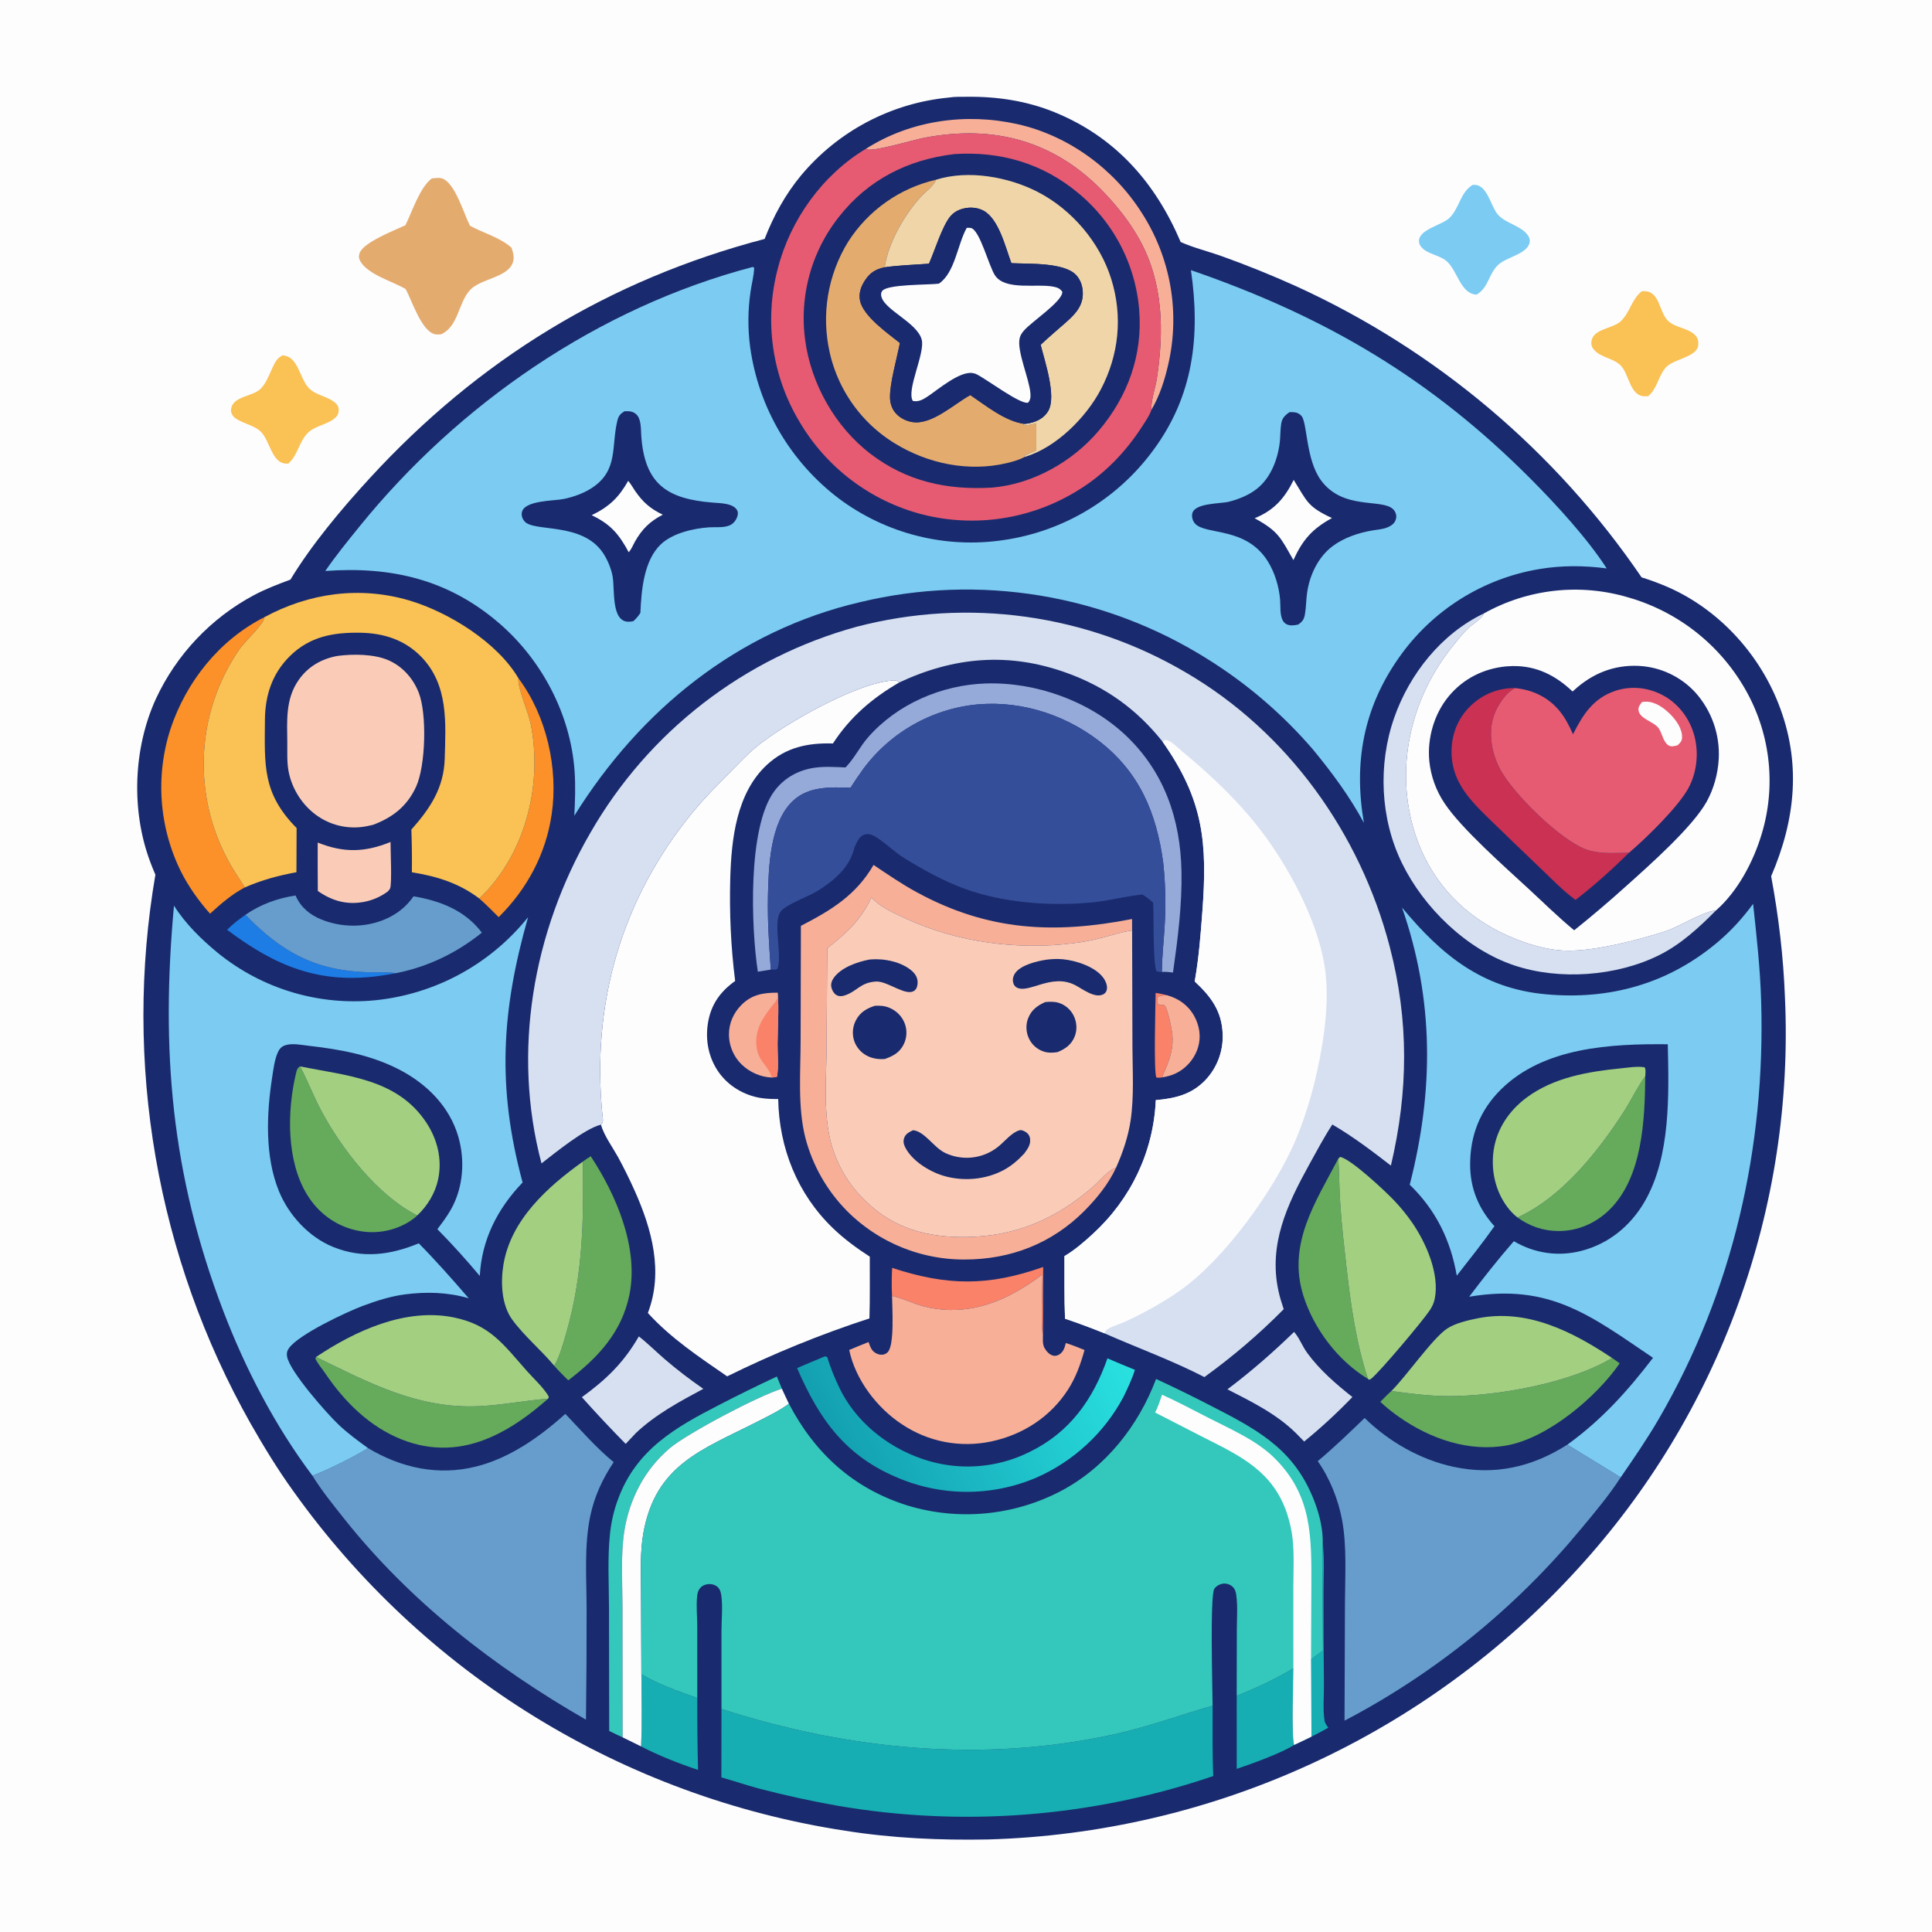 <?xml version="1.0" encoding="utf-8" ?>
<svg xmlns="http://www.w3.org/2000/svg" xmlns:xlink="http://www.w3.org/1999/xlink" width="1024" height="1024">
	<path fill="#FDFDFE" d="M0 0L1024 0L1024 1024L0 1024L0 0Z"/>
	<path fill="#FAC154" d="M149.542 188.404C158.237 188.376 158.686 201.083 164.06 206.068C168.128 209.842 174.685 210.256 178.299 214.09C179.407 215.265 179.67 216.735 179.451 218.296C179.244 219.766 178.568 220.684 177.473 221.623C173.265 225.227 166.915 225.564 162.943 229.647C158.341 234.377 157.819 241.571 152.678 245.78Q151.798 245.735 150.921 245.649C144.289 244.943 142.798 233.685 138.618 229.201C135.218 225.552 129.712 224.774 125.571 222.194C124.776 221.699 123.871 221.044 123.345 220.253C122.448 218.903 122.198 217.627 122.616 216.048C124.214 210.006 133.783 210.102 137.912 206.27C142.747 201.782 144.174 192.449 147.985 189.469C148.482 189.08 149.009 188.74 149.542 188.404Z"/>
	<path fill="#FAC154" d="M870.158 154.388C870.531 154.357 870.905 154.329 871.278 154.322C879.783 154.174 879.207 165.23 884.025 169.982C887.962 173.865 894.762 173.712 898.516 177.7C899.924 179.195 900.294 180.902 900.108 182.895C899.502 189.374 886.994 190.201 882.972 194.707C878.829 199.35 878.573 205.8 873.528 209.989Q872.758 210.028 871.987 210.043C863.666 210.163 863.668 198.057 858.722 193.44C854.85 189.825 848.819 189.548 845.144 185.707C843.856 184.36 843.273 183.02 843.464 181.153C844.172 174.216 854.547 174.3 858.822 170.444C863.865 165.895 864.658 158.752 870.158 154.388Z"/>
	<path fill="#7BCBF2" d="M780.564 97.986C781.232 97.998 782.085 97.961 782.752 98.111C788.526 99.402 790.283 109.315 793.707 113.497C797.879 118.594 806.751 119.591 810.138 125.23C810.879 126.464 811.053 127.938 810.535 129.295C808.403 134.874 798.515 136.338 794.202 140.249C789.019 144.949 789.078 152.43 782.589 156.162C773.82 155.622 772.557 143.115 766.451 138.171C762.767 135.189 757.058 134.801 753.651 131.298C752.512 130.128 751.908 128.67 752.15 127.026C752.977 121.397 764.391 119.214 768.18 115.568C773.577 110.376 773.826 102.063 780.564 97.986Z"/>
	<path fill="#E4AB6E" d="M228.899 94.554C230.501 94.431 232.886 94.038 234.405 94.588C241.299 97.085 245.76 113.178 249.124 119.667C256.22 123.554 265.061 125.834 271.129 131.305C272.007 134.054 272.793 136.56 271.733 139.385C268.81 147.17 254.721 147.711 249.186 153.659C242.758 160.568 243.075 173.129 233.657 177.225C232.585 177.285 231.434 177.38 230.384 177.116C223.322 175.34 218.297 159.222 215.004 153.199C208.111 149.113 195.265 145.672 191.026 138.559C190.186 137.15 190.03 135.828 190.538 134.274C192.433 128.479 209.051 122.114 214.878 119.385C218.461 112.18 222.438 99.364 228.899 94.554Z"/>
	<path fill="#192B6E" d="M502.873 51.705C506.025 51.177 509.641 51.322 512.843 51.29C528.607 51.132 544.208 53.48 558.865 59.446C591.157 72.593 612.354 96.737 625.786 128.28C632.551 131.307 640.322 133.209 647.331 135.705Q667.574 142.939 687.16 151.797Q690.603 153.369 694.019 155Q697.434 156.63 700.822 158.319Q704.209 160.007 707.568 161.753Q710.926 163.499 714.254 165.301Q717.582 167.104 720.879 168.963Q724.176 170.822 727.441 172.737Q730.706 174.651 733.938 176.621Q737.169 178.591 740.367 180.616Q743.565 182.641 746.728 184.719Q749.891 186.798 753.018 188.93Q756.146 191.063 759.236 193.248Q762.326 195.433 765.379 197.67Q768.432 199.908 771.447 202.197Q774.461 204.486 777.436 206.825Q780.411 209.165 783.346 211.555Q786.281 213.945 789.174 216.385Q792.068 218.825 794.92 221.313Q797.772 223.802 800.581 226.339Q803.39 228.875 806.156 231.459Q808.921 234.043 811.642 236.674Q814.364 239.305 817.04 241.981Q819.716 244.658 822.346 247.38Q824.976 250.101 827.56 252.868Q830.143 255.634 832.679 258.443Q835.215 261.253 837.703 264.105Q840.191 266.957 842.63 269.852Q845.07 272.746 847.459 275.681Q849.849 278.616 852.188 281.592Q854.527 284.567 856.816 287.582Q859.104 290.597 861.341 293.65Q863.577 296.704 865.762 299.795Q867.946 302.885 870.078 306.013Q876.739 308.078 883.159 310.801C910.158 322.342 931.792 345.58 942.549 372.782C954.861 403.914 951.731 434.261 938.746 464.425C942.72 485.764 945.217 506.888 946.059 528.584Q946.294 533.751 946.402 538.922Q946.511 544.093 946.491 549.265Q946.472 554.438 946.326 559.608Q946.18 564.778 945.906 569.943Q945.633 575.108 945.232 580.265Q944.832 585.421 944.304 590.567Q943.777 595.712 943.124 600.843Q942.47 605.974 941.69 611.087Q940.911 616.2 940.005 621.292Q939.1 626.385 938.07 631.453Q937.04 636.522 935.885 641.564Q934.73 646.605 933.452 651.617Q932.174 656.629 930.772 661.608Q929.371 666.587 927.848 671.529Q926.325 676.472 924.68 681.376Q923.036 686.28 921.271 691.142Q919.507 696.004 917.623 700.821Q915.739 705.638 913.738 710.407Q911.736 715.177 909.618 719.895Q907.499 724.614 905.266 729.279Q903.032 733.944 900.684 738.553Q898.336 743.161 895.876 747.711Q893.415 752.26 890.844 756.748Q888.272 761.235 885.59 765.658Q882.909 770.081 880.12 774.437Q877.33 778.793 874.435 783.078Q871.539 787.364 868.539 791.577Q865.539 795.791 862.436 799.929Q859.333 804.067 856.129 808.127Q852.925 812.188 849.623 816.168Q846.32 820.149 842.92 824.047Q839.521 827.945 836.026 831.758Q832.307 835.833 828.488 839.813Q824.668 843.793 820.75 847.677Q816.832 851.56 812.817 855.344Q808.803 859.128 804.695 862.81Q800.587 866.491 796.388 870.069Q792.189 873.647 787.901 877.118Q783.614 880.59 779.241 883.952Q774.867 887.315 770.411 890.567Q765.955 893.819 761.419 896.958Q756.883 900.098 752.269 903.122Q747.656 906.147 742.968 909.054Q738.28 911.962 733.52 914.752Q728.761 917.541 723.933 920.21Q719.105 922.879 714.212 925.427Q709.319 927.974 704.363 930.398Q699.408 932.821 694.393 935.12Q689.378 937.419 684.307 939.591Q679.236 941.763 674.112 943.808Q668.989 945.852 663.815 947.767Q658.642 949.682 653.422 951.467Q648.202 953.252 642.939 954.906Q637.676 956.559 632.373 958.08Q627.071 959.601 621.732 960.989Q616.392 962.376 611.02 963.629Q605.648 964.882 600.245 966Q594.843 967.119 589.415 968.101Q583.987 969.083 578.535 969.929Q573.084 970.775 567.613 971.484Q562.142 972.192 556.655 972.764Q551.169 973.335 545.669 973.769Q540.17 974.202 534.661 974.498Q529.152 974.794 523.638 974.951C498.203 975.425 473.099 974.311 447.951 970.33Q442.503 969.496 437.077 968.526Q431.651 967.555 426.251 966.45Q420.851 965.345 415.48 964.105Q410.11 962.865 404.772 961.492Q399.434 960.118 394.132 958.611Q388.829 957.105 383.567 955.466Q378.304 953.828 373.084 952.058Q367.864 950.289 362.689 948.39Q357.515 946.49 352.39 944.462Q347.264 942.434 342.191 940.279Q337.118 938.124 332.101 935.842Q327.083 933.561 322.124 931.155Q317.165 928.749 312.267 926.22Q307.37 923.69 302.537 921.04Q297.705 918.389 292.94 915.619Q288.175 912.848 283.48 909.959Q278.786 907.071 274.165 904.065Q269.545 901.06 265 897.941Q260.456 894.821 255.991 891.589Q251.527 888.357 247.144 885.014Q242.761 881.672 238.463 878.221Q234.166 874.77 229.955 871.212Q225.745 867.655 221.625 863.994Q217.505 860.332 213.477 856.569Q209.45 852.806 205.518 848.943Q201.586 845.081 197.751 841.121Q193.917 837.161 190.183 833.107Q186.448 829.053 182.816 824.907Q179.184 820.761 175.657 816.525Q172.13 812.289 168.71 807.967Q165.29 803.645 161.978 799.238Q158.667 794.832 155.467 790.344C147.169 778.86 139.773 766.674 132.753 754.38Q130.445 750.284 128.224 746.139Q126.004 741.994 123.872 737.803Q121.741 733.612 119.7 729.376Q117.658 725.14 115.708 720.862Q113.757 716.583 111.898 712.264Q110.039 707.945 108.273 703.588Q106.507 699.23 104.834 694.836Q103.161 690.441 101.583 686.012Q100.004 681.583 98.52 677.121Q97.037 672.659 95.649 668.167Q94.26 663.674 92.969 659.153Q91.677 654.632 90.481 650.084Q89.286 645.537 88.189 640.965Q87.091 636.393 86.091 631.798Q85.091 627.204 84.189 622.589Q83.287 617.974 82.484 613.341Q81.681 608.708 80.978 604.059Q80.274 599.41 79.669 594.747Q79.065 590.084 78.56 585.409Q78.055 580.734 77.65 576.05Q77.245 571.365 76.941 566.673Q76.636 561.981 76.431 557.283Q76.226 552.586 76.122 547.885Q76.018 543.184 76.014 538.482Q76.01 533.78 76.106 529.079Q76.203 524.378 76.4 519.68Q76.596 514.982 76.893 510.289Q77.19 505.597 77.587 500.911Q77.984 496.226 78.481 491.551Q78.978 486.875 79.575 482.211Q80.172 477.547 80.868 472.897Q81.564 468.246 82.359 463.612Q80.898 460.256 79.626 456.824C69.42 429.7 70.6 396.658 82.667 370.308Q83.681 368.13 84.782 365.994Q85.882 363.859 87.068 361.769Q88.254 359.68 89.523 357.639Q90.792 355.599 92.142 353.612Q93.492 351.625 94.921 349.693Q96.35 347.762 97.856 345.889Q99.362 344.017 100.941 342.207Q102.521 340.397 104.172 338.652Q105.824 336.906 107.544 335.229Q109.264 333.552 111.051 331.945Q112.837 330.339 114.687 328.805Q116.536 327.272 118.446 325.814Q120.356 324.356 122.323 322.977Q124.29 321.597 126.311 320.298Q128.332 318.998 130.403 317.781Q132.475 316.565 134.594 315.432C140.831 312.126 147.349 309.666 153.943 307.192C165.208 288.584 181.15 269.594 195.878 253.553C253.637 190.643 322.538 148.35 405.261 126.643C410.001 114.463 416.228 103.033 424.601 92.942Q425.51 91.854 426.446 90.788Q427.382 89.723 428.343 88.68Q429.304 87.638 430.29 86.619Q431.277 85.6 432.288 84.606Q433.299 83.611 434.333 82.642Q435.368 81.672 436.426 80.728Q437.485 79.784 438.565 78.866Q439.646 77.948 440.749 77.057Q441.852 76.165 442.976 75.301Q444.1 74.437 445.245 73.6Q446.39 72.763 447.555 71.955Q448.72 71.147 449.905 70.367Q451.089 69.587 452.292 68.836Q453.495 68.085 454.716 67.364Q455.937 66.643 457.175 65.951Q458.413 65.26 459.667 64.599Q460.922 63.938 462.192 63.308Q463.463 62.678 464.748 62.079Q466.033 61.48 467.333 60.912Q468.632 60.344 469.945 59.809Q471.258 59.273 472.584 58.769Q473.909 58.266 475.247 57.794Q476.584 57.323 477.933 56.885Q479.281 56.446 480.64 56.041Q481.999 55.635 483.367 55.263Q484.735 54.891 486.112 54.552Q487.489 54.213 488.874 53.908Q490.259 53.602 491.651 53.331Q493.043 53.06 494.441 52.822Q495.839 52.585 497.242 52.382Q498.645 52.178 500.053 52.009Q501.461 51.84 502.873 51.705Z"/>
	<path fill="#F98269" d="M612.514 526.308C614.619 526.507 616.583 527.004 618.626 527.517C616.873 527.646 615.009 527.44 613.607 528.528C613.317 529.769 613.205 530.586 613.408 531.848C614.835 533.058 615.543 532.205 617.024 532.765C618.783 533.429 621.217 546.205 621.413 548.603C621.933 554.945 620.406 560.197 618.033 565.978C617.365 567.604 616.419 569.33 616.076 571.048C614.913 571.213 614.03 571.275 612.869 571.079C611.444 567.638 612.403 532.832 612.514 526.308Z"/>
	<path fill="#16AEB2" d="M701.078 817.943C702.074 826.614 701.496 835.83 701.502 844.578Q701.429 868.656 701.71 892.732C701.784 898.794 701.086 906.088 702.029 911.974C702.247 913.338 703.216 914.611 704.003 915.713C701.074 917.389 698.133 918.963 695.104 920.45L694.875 879.569C696.891 877.892 699.088 876.393 701.203 874.841L700.977 840.016C700.946 832.688 700.67 825.258 701.078 817.943Z"/>
	<path fill="#F7AF98" d="M618.626 527.517C624.831 529.272 629.836 532.857 632.985 538.574C635.775 543.64 636.685 549.538 634.989 555.114Q634.817 555.671 634.617 556.219Q634.417 556.767 634.189 557.304Q633.961 557.841 633.707 558.365Q633.452 558.89 633.17 559.401Q632.889 559.912 632.582 560.408Q632.275 560.904 631.943 561.383Q631.611 561.863 631.255 562.325Q630.9 562.787 630.521 563.23Q630.142 563.673 629.74 564.097Q629.339 564.52 628.917 564.922Q628.495 565.325 628.053 565.705Q627.61 566.085 627.149 566.443Q626.688 566.8 626.21 567.133Q625.731 567.466 625.236 567.775Q624.741 568.083 624.231 568.366Q623.721 568.649 623.197 568.905C620.948 569.999 618.521 570.587 616.076 571.048C616.419 569.33 617.365 567.604 618.033 565.978C620.406 560.197 621.933 554.945 621.413 548.603C621.217 546.205 618.783 533.429 617.024 532.765C615.543 532.205 614.835 533.058 613.408 531.848C613.205 530.586 613.317 529.769 613.607 528.528C615.009 527.44 616.873 527.646 618.626 527.517Z"/>
	<path fill="#1D7DE5" d="M120.37 492.805C123.331 489.809 126.652 487.263 130.1 484.862C149.57 505.015 167.918 514.832 196.49 515.348C200.894 515.428 205.202 515.117 209.563 515.749C209.736 515.774 209.913 515.759 210.088 515.764Q205.876 516.561 201.633 517.171C169.151 521.772 145.823 511.953 120.37 492.805Z"/>
	<path fill="#F7AF98" d="M409.044 571.107C403.324 570.943 397.358 568.318 393.266 564.359Q392.864 563.974 392.482 563.57Q392.1 563.166 391.739 562.743Q391.377 562.32 391.037 561.88Q390.697 561.44 390.379 560.984Q390.061 560.527 389.766 560.056Q389.472 559.584 389.2 559.098Q388.929 558.613 388.683 558.114Q388.436 557.616 388.214 557.106Q387.992 556.596 387.796 556.075Q387.6 555.555 387.43 555.025Q387.26 554.496 387.116 553.958Q386.972 553.421 386.855 552.877Q386.738 552.333 386.648 551.785Q386.559 551.236 386.496 550.683Q386.434 550.13 386.399 549.575Q386.363 549.02 386.356 548.464C386.288 542.443 388.753 536.853 392.991 532.615C398.58 527.026 404.699 526.117 412.216 526.141C412.915 535.045 412.204 544.326 412.132 553.269C412.087 558.846 412.836 565.294 411.814 570.701C410.864 570.923 410.02 571.079 409.044 571.107Z"/>
	<path fill="#F98269" d="M412.216 526.141C412.915 535.045 412.204 544.326 412.132 553.269C412.087 558.846 412.836 565.294 411.814 570.701C410.864 570.923 410.02 571.079 409.044 571.107C407.592 564.972 401.85 562.903 400.956 554.66C399.904 544.955 405.09 538.289 410.777 531.208C412.119 529.537 412.111 528.227 412.216 526.141Z"/>
	<path fill="#F98269" d="M472.843 672.001C502.034 681.576 523.8 681.805 552.901 671.53L552.798 707.404C551.488 703.721 552.528 680.905 552.522 675.497Q547.072 679.628 541.209 683.149C525.155 692.806 507.774 697.173 489.284 692.312C483.958 690.911 478.884 688.291 473.553 687.045L472.802 686.876C472.52 681.957 472.614 676.925 472.843 672.001Z"/>
	<path fill="#FACCB8" d="M168.393 446.582C182.17 452.077 193.28 451.84 206.994 446.282C206.946 450.288 207.838 468.42 206.736 470.947C206.468 471.561 205.91 472.002 205.497 472.53Q204.087 473.573 202.567 474.448Q201.047 475.324 199.438 476.021Q197.829 476.718 196.15 477.227Q194.472 477.737 192.747 478.052C183.636 479.701 175.95 477.448 168.454 472.24C168.328 463.693 168.411 455.131 168.393 446.582Z"/>
	<path fill="#16AEB2" d="M339.942 887.335C348.999 892.829 359.627 896.394 369.57 899.958Q369.496 919.018 369.983 938.072C359.904 934.744 349.18 930.538 339.77 925.634C340.39 912.943 339.97 900.048 339.942 887.335Z"/>
	<path fill="#16AEB2" d="M655.478 898.79C665.145 895.048 676.75 889.64 685.514 884.187C685.506 891.126 684.505 919.906 685.918 924.839C679.691 928.988 662.953 935.048 655.486 937.531L655.478 898.79Z"/>
	<path fill="#FB9128" d="M274.802 359.535C289.684 379.343 295.972 407.195 292.408 431.558C289.319 452.669 279.372 471.171 264.31 486.101C260.936 482.769 257.611 479.363 254.041 476.241Q255.089 475.252 256.1 474.225C278.913 450.996 287.617 415.016 281.238 383.469C280.062 377.651 274.636 365.173 274.76 360.346C274.767 360.076 274.788 359.805 274.802 359.535Z"/>
	<path fill="#33C8BB" d="M322.889 917.441L322.778 852.113C322.745 839.147 321.933 825.616 323.332 812.726Q323.826 807.999 324.92 803.374Q326.015 798.75 327.692 794.303C337.331 768.326 357.956 756.536 381.224 744.599Q396.341 736.792 411.75 729.581L414.418 736.053C402.569 739.523 364.466 759.616 355.019 767.544Q352.581 769.616 350.345 771.904Q348.11 774.193 346.096 776.679Q344.081 779.164 342.306 781.826Q340.53 784.488 339.009 787.302Q337.478 790.157 336.195 793.132Q334.913 796.107 333.888 799.18Q332.864 802.253 332.105 805.403Q331.346 808.552 330.858 811.755C328.929 824.56 329.905 838.385 329.924 851.319L329.994 920.822C327.598 919.773 325.247 918.573 322.889 917.441Z"/>
	<path fill="#D7E0F1" d="M338.599 708.322C343.335 712.016 347.69 716.388 352.248 720.32C358.831 725.997 365.631 731.142 372.759 736.113C360.129 742.882 347.503 749.658 337.017 759.556L331.617 765.286Q319.707 753.199 308.408 740.538C321.334 731.153 330.586 722.23 338.599 708.322Z"/>
	<path fill="#D7E0F1" d="M685.898 705.949C688.681 709.085 690.324 713.644 692.849 717.086C699.526 726.187 708.014 733.504 716.8 740.462Q704.728 753.019 691.235 764.036L687.012 759.718C676.578 749.381 663.49 742.993 650.575 736.376C663.081 726.941 674.649 716.858 685.898 705.949Z"/>
	<path fill="#66AA5C" d="M872.029 570.385C871.775 593.589 870.603 623.913 853.049 641.19C845.716 648.406 836.124 652.553 825.799 652.469C817.906 652.405 810.654 649.899 804.282 645.273C827.622 634.746 846.977 610.451 860.636 589.243C864.509 583.23 867.629 576.512 871.781 570.724L872.029 570.385Z"/>
	<path fill="#F7AF98" d="M458.999 78.852C482.633 63.753 511.942 59.716 539.146 65.771C566.325 71.82 590.523 89.596 605.311 113.046Q606.015 114.145 606.692 115.262Q607.369 116.378 608.018 117.511Q608.667 118.644 609.287 119.793Q609.908 120.941 610.499 122.105Q611.091 123.269 611.653 124.447Q612.216 125.625 612.749 126.817Q613.281 128.009 613.784 129.214Q614.287 130.419 614.76 131.635Q615.233 132.852 615.676 134.081Q616.118 135.309 616.53 136.548Q616.941 137.787 617.322 139.036Q617.703 140.285 618.052 141.542Q618.401 142.8 618.719 144.067Q619.037 145.333 619.324 146.607Q619.61 147.88 619.865 149.161Q620.119 150.441 620.342 151.728Q620.564 153.014 620.754 154.306Q620.945 155.598 621.103 156.893Q621.261 158.189 621.387 159.489Q621.513 160.788 621.606 162.091Q621.7 163.393 621.761 164.697Q621.822 166.001 621.85 167.306Q621.879 168.611 621.875 169.917Q621.87 171.223 621.834 172.528Q621.797 173.833 621.728 175.136Q621.659 176.44 621.557 177.742Q621.456 179.043 621.322 180.342Q621.188 181.641 621.022 182.936Q620.855 184.23 620.657 185.521Q620.458 186.811 620.228 188.096Q619.997 189.381 619.735 190.66Q619.472 191.939 619.178 193.211C617.316 201.43 614.608 209.893 610.29 217.173C609.842 212.852 612.473 205.234 613.171 200.576C616.937 175.459 616.658 150.148 604.114 127.281C599.18 118.287 592.944 110.311 585.944 102.85C559.529 74.695 526.937 65.812 489.43 73.125C484.109 74.163 462.989 80.493 459.566 79.16C459.365 79.082 459.188 78.955 458.999 78.852Z"/>
	<path fill="#66AA5C" d="M709.33 614.11C709.84 621.855 709.836 629.618 710.326 637.361C711.028 648.434 712.299 659.547 713.545 670.572C715.885 691.268 718.6 710.963 725.025 730.821C709.183 721.293 696.313 704.278 690.79 686.662C682.241 659.392 697.178 637.226 709.33 614.11Z"/>
	<path fill="#66AA5C" d="M290.525 741.33C281.167 749.496 271.687 756.642 260.234 761.686C244.61 768.568 228.768 769.269 212.825 762.915C195.633 756.063 182.393 742.757 172.199 727.624C170.499 725.101 168.339 722.786 167.124 719.985L167.513 719.23C195.695 732.938 221.719 746.919 254.256 745.283C266.456 744.67 278.394 742.27 290.525 741.33Z"/>
	<path fill="#FDFDFE" d="M414.418 736.053C415.655 738.709 416.848 741.397 418.148 744.022C417.991 744.137 417.835 744.254 417.676 744.368C412.626 747.983 406.837 750.754 401.315 753.567C372.128 768.432 347.424 776.227 340.97 812.741C339.169 822.93 339.75 833.631 339.77 843.943L339.942 887.335C339.97 900.048 340.39 912.943 339.77 925.634L329.994 920.822L329.924 851.319C329.905 838.385 328.929 824.56 330.858 811.755Q331.346 808.552 332.105 805.403Q332.864 802.253 333.888 799.18Q334.913 796.107 336.195 793.132Q337.478 790.157 339.009 787.302Q340.53 784.488 342.306 781.826Q344.081 779.164 346.096 776.679Q348.11 774.193 350.345 771.904Q352.581 769.616 355.019 767.544C364.466 759.616 402.569 739.523 414.418 736.053Z"/>
	<path fill="#66AA5C" d="M221.166 644.205C219.907 645.43 218.552 646.447 217.074 647.39Q216.286 647.882 215.474 648.335Q214.662 648.787 213.829 649.199Q212.996 649.61 212.143 649.98Q211.291 650.35 210.421 650.677Q209.551 651.004 208.666 651.287Q207.781 651.571 206.882 651.81Q205.984 652.049 205.076 652.243Q204.167 652.438 203.249 652.587Q202.332 652.736 201.409 652.839Q200.485 652.942 199.557 652.999Q198.63 653.057 197.701 653.068Q196.771 653.079 195.843 653.044Q194.914 653.009 193.988 652.928Q193.062 652.847 192.142 652.72Q191.221 652.593 190.308 652.421Q189.395 652.249 188.491 652.031C177.693 649.546 168.796 642.874 162.952 633.513C151.771 615.605 152.094 589.042 156.853 569.049C157.275 567.275 157.458 566.192 159.035 565.203C163.105 572.849 166.173 580.973 170.234 588.62C181.001 608.892 200.263 633.771 221.166 644.205Z"/>
	<path fill="#66AA5C" d="M308.921 615.665C310.294 614.706 311.654 613.699 313.091 612.839C326.615 633.321 338.65 661.398 333.605 686.244C329.563 706.149 316.842 719.686 301.186 731.607C298.699 729.08 296.074 726.602 293.769 723.911C296.81 718.648 298.55 711.97 300.239 706.123C308.924 676.057 309.433 646.747 308.921 615.665Z"/>
	<path fill="#66AA5C" d="M854.435 719.758C855.784 720.692 857.15 721.608 858.453 722.606C846.033 740.615 820.337 762.16 798.759 766.083C778.511 769.765 757.965 762.565 741.485 750.983Q736.254 747.35 731.598 743.005C733.513 741.041 735.406 739.065 737.471 737.255C747.497 738.648 757.43 739.923 767.576 739.96C793.38 740.055 832.16 733.119 854.435 719.758Z"/>
	<path fill="#A2D080" d="M308.921 615.665C309.433 646.747 308.924 676.057 300.239 706.123C298.55 711.97 296.81 718.648 293.769 723.911C286.815 715.541 277.871 708.168 271.497 699.44C265.75 691.571 265.291 679.554 266.837 670.253C270.785 646.483 290.24 629.002 308.921 615.665Z"/>
	<path fill="#A2D080" d="M159.035 565.203C183.571 570.197 210.425 571.669 225.852 594.829C231.828 603.802 234.477 614.448 232.216 625.094C230.657 632.429 226.583 639.069 221.166 644.205C200.263 633.771 181.001 608.892 170.234 588.62C166.173 580.973 163.105 572.849 159.035 565.203Z"/>
	<path fill="#FB9128" d="M111.328 484.264C105.392 477.617 99.911 469.898 95.897 461.932Q95.36 460.845 94.85 459.745Q94.339 458.645 93.854 457.534Q93.37 456.422 92.913 455.299Q92.456 454.176 92.025 453.042Q91.595 451.908 91.193 450.764Q90.79 449.62 90.415 448.467Q90.04 447.314 89.693 446.152Q89.346 444.99 89.027 443.82Q88.708 442.65 88.417 441.473Q88.126 440.296 87.864 439.112Q87.601 437.928 87.368 436.738Q87.134 435.548 86.929 434.353Q86.724 433.158 86.547 431.958Q86.371 430.759 86.224 429.555Q86.077 428.351 85.959 427.144Q85.84 425.938 85.751 424.728Q85.662 423.519 85.602 422.308Q85.542 421.097 85.511 419.884Q85.481 418.672 85.479 417.459Q85.478 416.247 85.505 415.035Q85.533 413.822 85.59 412.611Q85.646 411.4 85.732 410.19Q85.818 408.98 85.933 407.773Q86.048 406.566 86.193 405.362Q86.337 404.158 86.51 402.958Q86.683 401.758 86.885 400.562Q87.087 399.366 87.317 398.176Q87.548 396.985 87.807 395.801Q88.067 394.616 88.354 393.438Q88.642 392.26 88.958 391.089Q89.274 389.919 89.618 388.756Q89.962 387.593 90.334 386.439C98.677 361.332 116.262 339.185 140.039 327.168C140.012 327.384 139.994 327.601 139.959 327.816C139.436 330.975 129.536 340.364 127.127 343.768Q126.009 345.376 124.951 347.023Q123.893 348.671 122.896 350.356Q121.898 352.041 120.963 353.761Q120.028 355.481 119.156 357.235Q118.285 358.988 117.478 360.772Q116.67 362.556 115.929 364.368Q115.188 366.181 114.513 368.019Q113.838 369.857 113.231 371.718Q112.624 373.58 112.085 375.462Q111.546 377.345 111.077 379.246Q110.607 381.147 110.207 383.063Q109.807 384.98 109.478 386.91Q109.148 388.84 108.889 390.781Q108.63 392.722 108.442 394.671Q108.254 396.62 108.138 398.575Q108.021 400.529 107.976 402.487Q107.931 404.444 107.957 406.402Q107.984 408.36 108.081 410.316Q108.179 412.271 108.349 414.222Q108.518 416.173 108.758 418.116Q108.998 420.059 109.31 421.992Q109.621 423.926 110.002 425.846Q110.384 427.767 110.835 429.672Q111.287 431.577 111.807 433.465Q112.328 435.352 112.917 437.22Q113.506 439.087 114.164 440.931Q114.821 442.776 115.545 444.595Q116.269 446.415 117.059 448.206Q117.848 449.998 118.703 451.759Q119.558 453.521 120.477 455.25Q121.395 456.979 122.376 458.674Q123.358 460.368 124.4 462.026C126.147 464.831 128.012 467.559 129.782 470.35C122.825 473.986 117.087 479.019 111.328 484.264Z"/>
	<path fill="#669DCD" d="M156.658 474.637C159.34 480.873 164.224 484.897 170.462 487.399C181.125 491.675 193.496 491.768 204.086 487.244C210.297 484.59 215.342 480.629 219.191 475.062C233.355 477.466 246.468 482.484 255.393 494.325C242.029 505.066 226.924 512.399 210.088 515.764C209.913 515.759 209.736 515.774 209.563 515.749C205.202 515.117 200.894 515.428 196.49 515.348C167.918 514.832 149.57 505.015 130.1 484.862C138.03 479.364 147.123 476.052 156.658 474.637Z"/>
	<path fill="#A2D080" d="M737.471 737.255C745.585 729.195 759.308 709.309 766.98 704.194C771.287 701.322 778.197 699.726 783.236 698.725C809.404 693.53 833.252 705.66 854.435 719.758C832.16 733.119 793.38 740.055 767.576 739.96C757.43 739.923 747.497 738.648 737.471 737.255Z"/>
	<defs>
		<linearGradient id="gradient_0" gradientUnits="userSpaceOnUse" x1="448.196" y1="773.979" x2="586.465" y2="700.894">
			<stop offset="0" stop-color="#13A0B1"/>
			<stop offset="1" stop-color="#29E1E0"/>
		</linearGradient>
	</defs>
	<path fill="url(#gradient_0)" d="M437.26 718.896C437.625 718.935 438.119 719.157 438.472 719.276C439.997 724.628 442.352 730.203 444.728 735.24C453.158 753.109 469.819 766.658 488.326 773.077Q489.196 773.384 490.074 773.669Q490.952 773.955 491.837 774.218Q492.722 774.481 493.613 774.722Q494.504 774.963 495.401 775.181Q496.298 775.4 497.2 775.596Q498.102 775.792 499.008 775.965Q499.915 776.138 500.826 776.289Q501.736 776.44 502.651 776.568Q503.565 776.695 504.482 776.8Q505.399 776.905 506.318 776.987Q507.238 777.069 508.159 777.127Q509.08 777.186 510.003 777.222Q510.925 777.258 511.848 777.27Q512.771 777.283 513.694 777.273Q514.617 777.262 515.539 777.229Q516.462 777.195 517.383 777.138Q518.305 777.082 519.224 777.002Q520.144 776.922 521.061 776.819Q521.979 776.717 522.893 776.591Q523.808 776.466 524.719 776.317Q525.63 776.169 526.537 775.997Q527.444 775.826 528.346 775.632Q529.249 775.438 530.146 775.222Q531.043 775.005 531.935 774.767Q532.827 774.528 533.712 774.267Q534.597 774.006 535.476 773.722Q536.355 773.439 537.226 773.134Q538.097 772.829 538.96 772.502Q539.824 772.175 540.678 771.827Q541.533 771.479 542.379 771.109Q543.225 770.74 544.061 770.349Q544.898 769.958 545.724 769.547C566.971 759.223 579.315 741.781 586.976 719.946Q594.206 723.087 601.519 726.031C600 730.995 597.698 735.732 595.462 740.405Q594.517 742.175 593.5 743.903Q592.482 745.632 591.393 747.317Q590.305 749.001 589.146 750.639Q587.988 752.277 586.763 753.865Q585.538 755.453 584.247 756.989Q582.957 758.525 581.604 760.005Q580.25 761.486 578.836 762.909Q577.422 764.331 575.95 765.694Q574.478 767.057 572.951 768.357Q571.423 769.657 569.843 770.893Q568.263 772.128 566.632 773.296Q565.002 774.465 563.324 775.564Q561.646 776.664 559.924 777.692Q558.202 778.721 556.438 779.677Q554.675 780.632 552.873 781.514Q551.071 782.395 549.234 783.201Q548.171 783.654 547.096 784.081Q546.022 784.507 544.937 784.908Q543.853 785.308 542.759 785.681Q541.665 786.054 540.562 786.4Q539.459 786.746 538.348 787.065Q537.236 787.384 536.118 787.676Q534.999 787.967 533.874 788.231Q532.748 788.494 531.616 788.73Q530.485 788.966 529.348 789.174Q528.21 789.382 527.069 789.562Q525.927 789.742 524.781 789.893Q523.635 790.045 522.485 790.168Q521.336 790.291 520.184 790.386Q519.032 790.481 517.878 790.548Q516.724 790.614 515.568 790.652Q514.413 790.69 513.257 790.7Q512.101 790.709 510.945 790.69Q509.789 790.672 508.634 790.624Q507.479 790.577 506.326 790.501Q505.172 790.425 504.021 790.32Q502.87 790.216 501.721 790.083Q500.573 789.951 499.428 789.79Q498.284 789.629 497.143 789.44Q496.003 789.251 494.867 789.034Q493.732 788.817 492.602 788.571Q491.473 788.326 490.349 788.053Q489.226 787.781 488.11 787.48Q486.993 787.18 485.885 786.852Q484.776 786.524 483.676 786.169Q482.576 785.814 481.485 785.431Q480.394 785.049 479.313 784.64Q478.232 784.231 477.161 783.796C448.46 772.299 434.359 752.593 422.481 725.124C427.363 722.955 432.331 720.958 437.26 718.896Z"/>
	<path fill="#D7E0F1" d="M909.428 482.62C900.575 491.566 890.929 500.465 879.604 506.137C856.953 517.482 826.52 519.722 802.512 511.654C777.291 503.178 754.648 481.184 743.076 457.487C731.529 433.841 730.3 405.185 738.956 380.42C747.079 357.181 763.991 335.869 786.476 325.136C786.363 325.375 786.257 325.617 786.137 325.853C784.997 328.078 780.974 330.552 778.988 332.275C775.845 335.002 772.94 338.791 770.3 342.039C748.506 368.847 739.589 404.491 748.861 438.036C755.299 461.326 769.814 479.945 790.91 491.792C801.576 497.782 816.122 503.143 828.452 503.798C841.797 504.507 860.485 500.068 873.565 496.333C877.453 495.222 881.402 494.137 885.165 492.651C890.844 490.409 904.215 482.606 909.428 482.62Z"/>
	<path fill="#A2D080" d="M804.282 645.273C802.336 643.764 800.511 641.853 799.025 639.887C792.544 631.31 790.134 620.258 791.664 609.687C793.332 598.16 800.028 588.457 809.297 581.615C823.535 571.105 841.564 567.996 858.773 566.279C862.909 565.867 867.567 565.049 871.678 565.67C872.428 567.042 872.091 568.865 872.029 570.385L871.781 570.724C867.629 576.512 864.509 583.23 860.636 589.243C846.977 610.451 827.622 634.746 804.282 645.273Z"/>
	<path fill="#A2D080" d="M709.33 614.11L710.289 613.198C716.059 614.255 734.328 631.455 738.852 636.22Q744.107 641.732 748.451 647.988C755.792 658.624 763.13 675.187 760.433 688.426C759.977 690.664 759.066 692.577 757.812 694.476C754.109 700.085 731.38 727.081 726.777 730.735C726.353 731.072 726.17 731.114 725.721 731.288L725.025 730.821C718.6 710.963 715.885 691.268 713.545 670.572C712.299 659.547 711.028 648.434 710.326 637.361C709.836 629.618 709.84 621.855 709.33 614.11Z"/>
	<path fill="#A2D080" d="M167.513 719.23C188.244 705.36 214.812 693.114 240.342 698.232C259.645 702.1 266.709 712.459 279.063 726.425C282.664 730.497 287.6 734.967 290.428 739.501C290.697 739.933 290.728 740.113 290.859 740.549L290.525 741.33C278.394 742.27 266.456 744.67 254.256 745.283C221.719 746.919 195.695 732.938 167.513 719.23Z"/>
	<path fill="#95AAD9" d="M448.136 406.751C448.256 406.629 448.378 406.509 448.496 406.386C452.913 401.762 455.794 395.739 460.019 390.888C475.467 373.151 499.175 362.974 522.543 362.251C548.988 361.432 577.34 371.503 596.638 389.751C617.079 409.081 625.665 434.148 626.209 461.83C626.561 479.768 624.214 497.742 621.718 515.458C619.748 515.236 617.822 514.961 615.837 515.137C615.839 507.445 616.765 499.636 617.22 491.95Q617.798 483.267 617.624 474.566Q617.45 465.866 616.526 457.213C612.95 430.727 603.848 409.012 582.151 392.454C562.908 377.769 538.036 370.449 513.974 373.833Q512.935 373.984 511.9 374.16Q510.865 374.336 509.835 374.538Q508.804 374.739 507.779 374.966Q506.754 375.193 505.735 375.445Q504.716 375.697 503.703 375.974Q502.69 376.251 501.685 376.552Q500.679 376.854 499.681 377.18Q498.683 377.507 497.694 377.857Q496.704 378.208 495.723 378.583Q494.743 378.958 493.771 379.357Q492.8 379.755 491.839 380.178Q490.878 380.601 489.928 381.047Q488.977 381.493 488.038 381.962Q487.099 382.431 486.171 382.923Q485.244 383.416 484.329 383.93Q483.414 384.445 482.512 384.982Q481.61 385.519 480.721 386.079Q479.833 386.638 478.958 387.218Q478.083 387.799 477.223 388.401Q476.363 389.003 475.518 389.626Q474.673 390.249 473.843 390.893Q473.014 391.536 472.2 392.2Q471.387 392.864 470.59 393.547Q469.793 394.231 469.013 394.934Q468.233 395.637 467.471 396.359Q466.709 397.08 465.964 397.821Q465.22 398.561 464.494 399.319Q463.768 400.078 463.06 400.854Q462.353 401.63 461.665 402.423Q460.978 403.216 460.309 404.026Q459.641 404.836 458.993 405.661Q458.345 406.487 457.717 407.329Q454.095 412.306 450.795 417.503C440.172 417.223 428.801 416.595 420.376 424.383C408.056 435.77 407.339 459.654 407.023 475.442C406.766 488.257 407.64 501.116 408.54 513.892L401.665 515.025C398.111 491.663 396.15 438.662 410.374 419.38C415.595 412.302 423.228 408.092 431.882 406.893C437.222 406.154 442.769 406.549 448.136 406.751Z"/>
	<path fill="#FACCB8" d="M178.938 347.643C187.02 346.59 198.149 346.612 205.745 349.887C213.355 353.168 219.012 359.574 221.98 367.239C226.327 378.469 225.609 405.8 220.582 416.858C215.861 427.245 208.156 433.291 197.653 437.193Q196.104 437.543 194.549 437.868Q193.721 438.036 192.885 438.164Q192.05 438.291 191.209 438.377Q190.368 438.463 189.524 438.508Q188.68 438.552 187.835 438.555Q186.99 438.557 186.146 438.518Q185.301 438.479 184.46 438.398Q183.619 438.317 182.782 438.195Q181.946 438.073 181.117 437.909Q180.288 437.746 179.467 437.542Q178.647 437.337 177.838 437.093Q177.029 436.848 176.233 436.564Q175.437 436.28 174.656 435.957Q173.875 435.634 173.111 435.273Q172.347 434.911 171.602 434.513Q170.857 434.114 170.132 433.679Q169.407 433.244 168.705 432.774C160.584 427.345 154.697 418.295 152.928 408.699C152.033 403.84 152.315 398.664 152.272 393.741C152.17 382.048 151.235 370.595 158.222 360.513C163.213 353.311 170.409 349.175 178.938 347.643Z"/>
	<path fill="#F7AF98" d="M463.003 458.438C470.535 463.475 478.005 468.62 485.976 472.95C523.799 493.496 558.708 495.15 600.013 487.094L600.041 493.199C599.849 493.222 599.657 493.242 599.466 493.268C594.436 493.941 589.443 495.651 584.536 496.938Q576.717 498.979 568.695 499.956C539.077 503.722 507.113 499.389 479.997 486.84C475.201 484.621 470.053 482.298 465.793 479.168Q463.669 477.61 461.837 475.717C456.376 487.59 448.59 494.66 438.456 502.608L438.094 555.666C437.979 572.334 436.228 590.562 440.703 606.692Q441.301 608.778 442.033 610.821Q442.765 612.863 443.628 614.854Q444.491 616.845 445.482 618.776Q446.473 620.706 447.586 622.569Q448.7 624.431 449.933 626.217Q451.165 628.003 452.511 629.705Q453.857 631.407 455.31 633.018Q456.764 634.63 458.319 636.143C473.353 651.035 491.131 655.873 511.927 655.649C538.485 655.363 560.165 645.873 579.862 628.519C583.215 625.565 587.281 620.21 591.506 618.944C587.567 627.479 581.309 635.2 574.716 641.821C557.51 659.097 535.608 667.581 511.247 667.569Q510.169 667.573 509.092 667.55Q508.014 667.528 506.937 667.479Q505.861 667.43 504.785 667.354Q503.71 667.278 502.637 667.176Q501.564 667.074 500.494 666.946Q499.424 666.817 498.357 666.663Q497.291 666.508 496.228 666.327Q495.165 666.146 494.108 665.939Q493.05 665.732 491.998 665.499Q490.945 665.266 489.899 665.007Q488.853 664.749 487.813 664.464Q486.773 664.18 485.741 663.87Q484.709 663.56 483.684 663.225Q482.66 662.889 481.644 662.529Q480.628 662.168 479.622 661.783Q478.615 661.398 477.618 660.988Q476.621 660.578 475.635 660.144Q474.649 659.709 473.673 659.251Q472.698 658.792 471.734 658.31Q470.77 657.828 469.818 657.322Q468.867 656.816 467.928 656.287Q466.989 655.757 466.063 655.205Q465.137 654.653 464.225 654.078Q463.314 653.504 462.416 652.906Q461.519 652.309 460.637 651.69Q459.754 651.072 458.887 650.431Q458.02 649.791 457.169 649.129Q456.318 648.467 455.484 647.785Q454.65 647.103 453.833 646.4Q453.015 645.697 452.215 644.975Q451.416 644.252 450.634 643.51Q449.852 642.768 449.089 642.007Q447.089 639.993 445.226 637.851Q443.363 635.71 441.645 633.451Q439.926 631.191 438.36 628.824Q436.794 626.456 435.388 623.991Q433.981 621.526 432.739 618.973Q431.498 616.421 430.426 613.792Q429.355 611.163 428.46 608.47Q427.564 605.777 426.847 603.03C422.733 586.709 424.32 568.296 424.347 551.538L424.488 490.721C440.501 482.479 453.73 474.429 463.003 458.438Z"/>
	<path fill="#F7AF98" d="M472.802 686.876L473.553 687.045C478.884 688.291 483.958 690.911 489.284 692.312C507.774 697.173 525.155 692.806 541.209 683.149Q547.072 679.628 552.522 675.497C552.528 680.905 551.488 703.721 552.798 707.404C552.748 709.636 552.489 712.372 553.575 714.398C554.495 716.113 556.252 718.092 558.237 718.534C559.303 718.771 560.45 718.506 561.368 717.941C563.688 716.513 564.264 714.318 564.913 711.825C568.277 712.864 571.547 714.238 574.823 715.524C572.78 722.871 570.289 729.897 566.166 736.363C556.872 750.943 542.132 760.471 525.337 764.006Q523.827 764.328 522.302 764.574Q520.777 764.82 519.242 764.99Q517.707 765.159 516.166 765.252Q514.624 765.345 513.08 765.361Q511.536 765.376 509.993 765.315Q508.45 765.254 506.912 765.115Q505.373 764.977 503.844 764.762Q502.315 764.547 500.798 764.256Q499.282 763.965 497.781 763.598Q496.281 763.232 494.801 762.791Q493.321 762.35 491.865 761.835Q490.409 761.321 488.98 760.735Q487.551 760.148 486.154 759.491Q484.756 758.834 483.393 758.109Q482.03 757.383 480.705 756.589Q479.38 755.796 478.096 754.938C464.789 746.221 453.375 731.248 450.099 715.505Q455.203 713.339 460.364 711.311C460.871 712.761 461.342 714.342 462.294 715.57C463.403 716.998 465.287 717.984 467.113 718.028C468.447 718.059 469.396 717.681 470.387 716.796C474.288 713.309 472.822 692.607 472.802 686.876Z"/>
	<path fill="#16AEB2" d="M642.699 904.088C642.721 916.497 642.519 928.952 643.051 941.352Q637.082 943.381 631.053 945.224Q625.023 947.067 618.94 948.721Q612.856 950.375 606.724 951.84Q600.592 953.304 594.417 954.577Q588.243 955.85 582.031 956.931Q575.82 958.011 569.578 958.898Q563.336 959.785 557.07 960.478Q550.803 961.17 544.518 961.667Q538.233 962.165 531.936 962.466Q525.639 962.768 519.335 962.874Q513.031 962.979 506.727 962.889Q500.424 962.799 494.126 962.513Q487.827 962.226 481.541 961.745Q475.255 961.263 468.987 960.586Q462.719 959.909 456.475 959.037Q450.231 958.165 444.017 957.1Q422.99 953.376 402.327 947.984C395.613 946.174 389.036 943.937 382.348 942.066L382.391 905.805C449.903 927.539 521.237 934.538 590.893 919.148C608.556 915.245 625.36 909.029 642.699 904.088Z"/>
	<path fill="#FAC154" d="M140.039 327.168C163.894 314.196 190.949 310.513 217.157 318.33C237.846 324.501 263.665 340.487 274.802 359.535C274.788 359.805 274.767 360.076 274.76 360.346C274.636 365.173 280.062 377.651 281.238 383.469C287.617 415.016 278.913 450.996 256.1 474.225Q255.089 475.252 254.041 476.241C243.226 468.054 231.575 464.468 218.308 462.32Q218.433 451.008 218.032 439.702C228.045 428.411 235.258 417.63 235.711 402.067C236.269 382.905 237.679 363.046 223.364 348.203C214.657 339.174 203.402 335.575 191.093 335.363C176.722 335.116 164.232 337.308 153.637 347.76C144.256 357.015 140.506 368.587 140.419 381.541C140.255 405.768 139.016 420.451 157.208 438.888L157.124 462.291C147.486 464.089 138.806 466.392 129.782 470.35C128.012 467.559 126.147 464.831 124.4 462.026Q123.358 460.368 122.376 458.674Q121.395 456.979 120.477 455.25Q119.558 453.521 118.703 451.759Q117.848 449.998 117.059 448.206Q116.269 446.415 115.545 444.595Q114.821 442.776 114.164 440.931Q113.506 439.087 112.917 437.22Q112.328 435.352 111.807 433.465Q111.287 431.577 110.835 429.672Q110.384 427.767 110.002 425.846Q109.621 423.926 109.31 421.992Q108.998 420.059 108.758 418.116Q108.518 416.173 108.348 414.222Q108.179 412.271 108.081 410.316Q107.984 408.36 107.957 406.402Q107.931 404.444 107.976 402.487Q108.021 400.529 108.138 398.575Q108.254 396.62 108.442 394.671Q108.63 392.722 108.889 390.781Q109.148 388.84 109.478 386.91Q109.807 384.98 110.207 383.063Q110.607 381.147 111.077 379.246Q111.546 377.345 112.085 375.462Q112.624 373.58 113.231 371.718Q113.838 369.857 114.513 368.019Q115.188 366.181 115.929 364.368Q116.67 362.556 117.478 360.772Q118.285 358.988 119.156 357.235Q120.028 355.481 120.963 353.761Q121.898 352.041 122.896 350.356Q123.893 348.671 124.951 347.023Q126.009 345.376 127.127 343.768C129.536 340.364 139.436 330.975 139.959 327.816C139.994 327.601 140.012 327.384 140.039 327.168Z"/>
	<path fill="#669DCD" d="M299.645 749.397C307.908 758.039 316.004 767.382 325.26 774.967C319.397 783.747 315.117 792.893 312.911 803.265C309.555 819.037 310.867 836.43 310.911 852.521Q310.957 881.998 310.572 911.473C261.937 883.53 217.143 848.777 182.126 804.578C176.449 797.414 170.381 789.918 165.586 782.135C173.714 779.115 187.56 772.16 195.084 767.543C212.654 778.028 232.185 782.331 252.327 777.294C270.226 772.817 286.077 761.579 299.645 749.397Z"/>
	<path fill="#669DCD" d="M723.281 751.576C736.033 764.066 752.718 773.615 770.198 777.404C792.112 782.154 812.02 777.623 830.766 765.676C840.103 771.585 849.643 777.158 858.984 783.052C852.862 792.521 845.312 801.54 838.086 810.195Q834.849 814.113 831.516 817.95Q828.182 821.787 824.755 825.54Q821.328 829.293 817.808 832.959Q814.288 836.626 810.679 840.204Q807.069 843.782 803.372 847.269Q799.675 850.756 795.892 854.151Q792.109 857.545 788.244 860.845Q784.378 864.144 780.431 867.347Q776.485 870.549 772.46 873.653Q768.435 876.757 764.334 879.759Q760.234 882.762 756.06 885.662Q751.886 888.562 747.641 891.357Q743.397 894.153 739.084 896.842Q734.771 899.531 730.393 902.112Q726.015 904.694 721.574 907.165Q717.133 909.637 712.632 911.998L712.861 849.411C712.907 835.127 713.925 819.734 711.337 805.675C709.338 794.822 704.805 783.463 698.43 774.439C707.078 767.199 715.164 759.399 723.281 751.576Z"/>
	<path fill="#344E9A" d="M450.795 417.503Q454.094 412.306 457.717 407.329Q458.345 406.487 458.993 405.661Q459.641 404.836 460.309 404.026Q460.978 403.216 461.665 402.423Q462.353 401.63 463.06 400.854Q463.768 400.078 464.494 399.319Q465.22 398.561 465.964 397.821Q466.709 397.08 467.471 396.359Q468.233 395.637 469.013 394.934Q469.793 394.231 470.59 393.547Q471.387 392.864 472.201 392.2Q473.014 391.536 473.843 390.893Q474.673 390.249 475.518 389.626Q476.363 389.003 477.223 388.401Q478.083 387.799 478.958 387.218Q479.833 386.638 480.721 386.078Q481.61 385.519 482.512 384.982Q483.414 384.445 484.329 383.93Q485.244 383.416 486.172 382.923Q487.099 382.431 488.038 381.962Q488.977 381.493 489.928 381.047Q490.878 380.601 491.839 380.178Q492.8 379.755 493.771 379.357Q494.743 378.958 495.723 378.583Q496.704 378.208 497.694 377.857Q498.683 377.507 499.681 377.18Q500.679 376.854 501.685 376.552Q502.69 376.251 503.703 375.974Q504.716 375.697 505.735 375.445Q506.754 375.193 507.779 374.966Q508.804 374.739 509.835 374.538Q510.865 374.336 511.9 374.16Q512.935 373.984 513.974 373.833C538.036 370.449 562.908 377.769 582.151 392.454C603.848 409.012 612.95 430.727 616.526 457.213Q617.45 465.866 617.624 474.566Q617.798 483.267 617.22 491.95C616.765 499.636 615.839 507.445 615.837 515.137C614.824 515.167 614.037 515.067 613.053 514.827C610.987 511.346 611.574 484.746 611.202 478.486C609.422 476.685 607.624 475.429 605.494 474.109C596.689 474.984 588.065 477.368 579.223 478.248C557.25 480.435 531.994 478.621 511.191 471.027C500.228 467.026 489.301 461 479.379 454.871C474.192 451.667 469.838 447.178 464.72 443.901C462.719 442.62 460.668 441.615 458.237 442.334C455.256 443.216 454.148 446.508 452.903 449.05C450.554 459.511 442.458 466.4 433.794 471.921C428.772 475.122 417.636 478.977 414.195 482.626C413.213 483.666 412.734 484.919 412.438 486.298C410.851 493.682 414.506 508.242 411.931 513.653C410.701 513.965 409.789 513.956 408.54 513.892C407.64 501.116 406.766 488.257 407.023 475.442C407.339 459.654 408.056 435.77 420.376 424.383C428.801 416.595 440.172 417.223 450.795 417.503Z"/>
	<path fill="#7BCBF2" d="M92.213 480.009C98.215 489.584 106.979 498.145 115.716 505.277Q116.8 506.152 117.905 507.001Q119.009 507.85 120.134 508.671Q121.259 509.493 122.404 510.286Q123.549 511.08 124.713 511.846Q125.876 512.612 127.058 513.349Q128.24 514.087 129.44 514.795Q130.639 515.503 131.856 516.182Q133.072 516.861 134.305 517.51Q135.537 518.159 136.785 518.778Q138.033 519.397 139.296 519.986Q140.559 520.574 141.835 521.132Q143.112 521.69 144.402 522.216Q145.692 522.742 146.994 523.237Q148.296 523.732 149.61 524.195Q150.924 524.658 152.249 525.089Q153.574 525.52 154.908 525.918Q156.243 526.317 157.587 526.683Q158.932 527.049 160.284 527.382Q161.637 527.715 162.997 528.015Q164.358 528.315 165.725 528.582Q167.092 528.849 168.465 529.083Q169.839 529.317 171.217 529.517Q172.596 529.717 173.979 529.884Q175.362 530.05 176.749 530.183Q178.136 530.316 179.525 530.415Q180.915 530.514 182.306 530.579Q183.698 530.645 185.091 530.676Q186.483 530.708 187.876 530.705Q189.27 530.703 190.662 530.666Q192.055 530.63 193.446 530.56Q194.837 530.49 196.227 530.386Q197.616 530.282 199.002 530.144Q200.472 529.993 201.937 529.806Q203.403 529.619 204.864 529.396Q206.324 529.173 207.779 528.914Q209.233 528.654 210.681 528.359Q212.129 528.064 213.569 527.733Q215.008 527.402 216.44 527.035Q217.871 526.669 219.293 526.267Q220.715 525.865 222.126 525.428Q223.537 524.991 224.938 524.519Q226.338 524.047 227.726 523.54Q229.114 523.034 230.489 522.493Q231.864 521.953 233.225 521.378Q234.586 520.804 235.933 520.196Q237.279 519.588 238.611 518.947Q239.942 518.305 241.256 517.631Q242.571 516.957 243.869 516.251Q245.167 515.545 246.447 514.807Q247.726 514.068 248.988 513.298Q250.249 512.529 251.49 511.728Q252.732 510.927 253.954 510.096Q255.175 509.265 256.376 508.404Q257.576 507.542 258.755 506.652Q259.934 505.761 261.09 504.841Q262.247 503.922 263.38 502.974Q264.513 502.026 265.623 501.05Q266.732 500.074 267.817 499.071Q268.902 498.068 269.962 497.039Q271.021 496.009 272.055 494.954Q273.089 493.898 274.097 492.818Q275.104 491.737 276.085 490.631Q277.065 489.526 278.018 488.397Q278.971 487.268 279.895 486.115C265.681 535.912 263.407 576.486 276.982 626.739C263.711 640.6 255.302 656.989 254.299 676.274C247.07 667.664 239.718 659.48 231.811 651.487C234.433 648.061 237.018 644.605 239.128 640.832C245.581 629.289 246.565 614.871 242.856 602.258C238.283 586.704 226.62 574.911 212.578 567.411C197.339 559.271 180.675 556.231 163.722 554.297C159.881 553.859 154.732 552.754 151.019 554.06C149.143 554.72 148.047 556.005 147.262 557.765C145.448 561.833 144.903 566.796 144.224 571.181C141.239 590.459 140.352 613.004 147.837 631.339C153.02 644.032 163.648 655.639 176.46 660.862C192.035 667.212 206.861 665.214 221.957 658.993C231.15 668.305 239.871 678.2 248.426 688.099C237.107 684.878 226.21 684.568 214.584 686.057C207.137 687.011 199.271 689.515 192.269 692.148C183.537 695.432 158.521 707.164 153.194 714.488C152.151 715.922 151.83 717.344 152.162 719.093C153.668 727.021 173.242 749.242 179.585 755.218C184.42 759.772 189.718 763.657 195.084 767.543C187.56 772.16 173.714 779.115 165.586 782.135C145.776 755.782 130.032 725.468 118.302 694.729C90.72 622.453 85.19 556.601 92.213 480.009Z"/>
	<path fill="#FDFDFE" d="M318.505 596.102C318.688 595.91 318.899 595.743 319.053 595.528C319.622 594.731 319.627 593.849 319.518 592.934C319.458 592.427 319.386 591.92 319.335 591.412C313.351 532.152 329.249 476.583 367.254 430.412C373.662 422.626 380.611 415.646 387.71 408.521C391.988 404.229 396.089 399.762 400.782 395.909C415.913 383.484 454.121 361.932 473.054 360.664C474.787 360.548 475.314 360.574 476.623 361.717C462.263 370.035 450.57 380.041 441.467 394.06C428.144 393.661 416.445 396.087 406.398 405.448C390.322 420.428 387.65 444.731 387.056 465.508C386.54 483.518 387.372 502.068 389.648 519.933C381.845 525.498 376.967 532.232 375.305 541.778C373.684 551.089 375.484 560.602 380.978 568.369C386.11 575.625 394.302 580.47 403.029 581.927C406.108 582.441 409.341 582.515 412.46 582.507C412.922 608.404 422.582 632.709 441.342 650.842C447.366 656.665 453.98 661.517 461.002 666.056C460.954 676.937 461.173 687.901 460.821 698.771Q441.44 705.092 422.562 712.784Q403.683 720.475 385.403 729.498C370.598 719.248 355.6 709.35 343.384 695.908C351.723 674.094 345.533 651.576 336.39 631.098Q332.346 622.067 327.632 613.367C324.706 608.086 320.159 601.896 318.505 596.102Z"/>
	<path fill="#7BCBF2" d="M743.118 481.051C763.945 506.123 785.49 523.858 819.236 526.981C853.183 530.123 884.238 521.403 910.355 499.391C917.557 493.322 923.624 486.632 929.182 479.052C931.019 496.103 932.92 513.149 933.444 530.304C935.818 608.056 918.471 684.521 879.227 751.999C873.02 762.672 866.004 772.901 858.984 783.052C849.643 777.158 840.103 771.585 830.766 765.676C849.123 752.347 862.413 737.537 876.141 719.68C843.101 697.326 821.467 680.07 778.695 687.3C786.257 677.31 794.109 667.292 802.368 657.872C813.419 664.313 825.869 666.183 838.298 662.942C852.75 659.173 864.261 649.716 871.698 636.866C885.538 612.955 884.552 580.239 883.96 553.475C853.8 553.191 818.285 554.976 795.561 577.4C784.533 588.282 779.208 601.698 779.206 617.158C779.204 629.888 783.624 640.521 792.079 649.923C785.771 658.89 778.854 667.482 772.119 676.133C768.877 657.355 760.998 641.249 747.188 627.935C759.962 578.096 760.138 529.969 743.118 481.051Z"/>
	<path fill="#FACCB8" d="M461.837 475.717Q463.669 477.61 465.793 479.168C470.053 482.298 475.201 484.621 479.997 486.84C507.113 499.389 539.077 503.722 568.695 499.956Q576.717 498.979 584.536 496.938C589.443 495.651 594.436 493.941 599.466 493.268C599.657 493.242 599.849 493.222 600.041 493.199L600.217 554.999C600.266 567.733 601.121 581.187 599.257 593.79C597.965 602.53 595.091 610.897 591.506 618.944C587.281 620.21 583.215 625.565 579.862 628.519C560.165 645.873 538.485 655.363 511.927 655.649C491.131 655.873 473.353 651.035 458.319 636.143Q456.764 634.63 455.31 633.018Q453.857 631.407 452.511 629.705Q451.165 628.003 449.933 626.217Q448.7 624.431 447.586 622.569Q446.473 620.707 445.482 618.776Q444.491 616.845 443.628 614.854Q442.765 612.863 442.033 610.821Q441.301 608.778 440.703 606.692C436.228 590.562 437.979 572.334 438.094 555.666L438.456 502.608C448.59 494.66 456.376 487.59 461.837 475.717Z"/>
	<path fill="#192B6E" d="M460.731 508.6C460.92 508.578 461.11 508.551 461.3 508.535C468.495 507.903 477.905 509.719 483.441 514.699C485.191 516.272 486.369 518.275 486.357 520.673C486.35 522.227 486.042 523.928 484.774 524.968C480.656 528.345 471.499 520.772 465.369 520.266L464.694 520.216C455.882 520.608 454.434 525.465 447.57 527.652C446.098 528.121 444.532 528.179 443.18 527.309C441.877 526.471 440.911 524.698 440.622 523.189C440.303 521.516 440.771 519.979 441.694 518.586C445.464 512.891 454.306 509.831 460.731 508.6Z"/>
	<path fill="#192B6E" d="M553.981 531.12C556.421 530.9 559.004 530.785 561.354 531.587Q561.978 531.796 562.578 532.066Q563.178 532.336 563.749 532.663Q564.32 532.991 564.855 533.373Q565.391 533.755 565.886 534.188Q566.382 534.621 566.832 535.101Q567.282 535.581 567.683 536.102Q568.084 536.624 568.432 537.183Q568.779 537.742 569.07 538.332C570.731 541.709 571.028 545.754 569.643 549.28C567.917 553.672 564.727 555.895 560.529 557.645C558.045 558.013 555.596 558.144 553.175 557.338Q552.55 557.135 551.949 556.87Q551.348 556.606 550.776 556.282Q550.204 555.959 549.668 555.58Q549.131 555.201 548.635 554.77Q548.139 554.339 547.689 553.861Q547.238 553.383 546.838 552.862Q546.438 552.341 546.091 551.783Q545.745 551.225 545.456 550.635C543.802 547.273 543.54 543.263 544.913 539.756C546.66 535.298 549.741 533.014 553.981 531.12Z"/>
	<path fill="#192B6E" d="M554.647 508.649C557.451 508.292 560.406 508.16 563.223 508.416C570.177 509.047 580.106 512.251 584.519 517.906C585.895 519.67 587.198 522.413 586.596 524.716C586.302 525.84 585.621 526.642 584.565 527.116C579.997 529.168 573.655 524.077 569.703 522.064C557.251 515.75 545.107 526.876 538.874 523.394C537.678 522.726 537.157 521.692 536.923 520.389C536.624 518.728 537.163 516.959 538.153 515.629C541.308 511.39 549.6 509.414 554.647 508.649Z"/>
	<path fill="#192B6E" d="M463.732 533.079C466.533 532.955 468.905 533.074 471.516 534.192C475.184 535.763 478.076 538.661 479.512 542.401Q479.76 543.054 479.942 543.729Q480.124 544.404 480.238 545.094Q480.351 545.784 480.396 546.482Q480.44 547.18 480.414 547.878Q480.388 548.577 480.293 549.269Q480.197 549.962 480.033 550.641Q479.869 551.321 479.638 551.981Q479.407 552.641 479.111 553.274C476.92 557.867 473.433 559.723 468.88 561.317C465.929 561.495 463.007 561.167 460.287 559.942Q459.632 559.652 459.01 559.296Q458.388 558.94 457.805 558.522Q457.223 558.104 456.686 557.629Q456.15 557.154 455.664 556.627Q455.179 556.099 454.75 555.525Q454.321 554.951 453.953 554.336Q453.585 553.721 453.282 553.071Q452.979 552.422 452.744 551.745Q452.518 551.063 452.363 550.363Q452.208 549.662 452.124 548.948Q452.041 548.235 452.031 547.517Q452.021 546.8 452.084 546.084Q452.147 545.369 452.282 544.664Q452.418 543.959 452.624 543.271Q452.831 542.584 453.106 541.921Q453.382 541.258 453.723 540.626C455.947 536.453 459.371 534.469 463.732 533.079Z"/>
	<path fill="#192B6E" d="M484.002 599.021C490.227 599.798 494.877 608.141 500.864 611.032Q501.296 611.238 501.736 611.429Q502.175 611.62 502.621 611.795Q503.067 611.97 503.519 612.129Q503.971 612.287 504.428 612.43Q504.886 612.572 505.348 612.698Q505.81 612.824 506.276 612.933Q506.743 613.043 507.213 613.135Q507.683 613.227 508.156 613.303Q508.629 613.379 509.104 613.437Q509.58 613.495 510.057 613.537Q510.534 613.578 511.013 613.602Q511.491 613.627 511.97 613.634Q512.449 613.641 512.928 613.63Q513.407 613.62 513.885 613.593Q514.364 613.566 514.84 613.521Q515.317 613.476 515.792 613.415Q516.268 613.353 516.74 613.275Q517.213 613.196 517.682 613.1Q518.151 613.005 518.617 612.892Q519.083 612.78 519.544 612.651Q520.006 612.522 520.462 612.377Q520.918 612.231 521.369 612.069Q521.82 611.908 522.265 611.73Q522.71 611.552 523.148 611.358Q523.586 611.165 524.017 610.955Q524.448 610.746 524.871 610.521Q525.294 610.297 525.709 610.057Q526.124 609.817 526.529 609.563Q526.935 609.309 527.332 609.04Q527.728 608.771 528.115 608.488Q528.501 608.205 528.878 607.909Q529.254 607.612 529.619 607.302C532.641 604.769 536.458 600.113 540.335 599.083C541.542 598.763 542.903 599.483 543.896 600.155Q544.108 600.3 544.303 600.466Q544.499 600.633 544.675 600.819Q544.852 601.006 545.007 601.21Q545.163 601.414 545.296 601.633Q545.429 601.853 545.538 602.086Q545.647 602.318 545.73 602.561Q545.814 602.803 545.871 603.054Q545.928 603.304 545.958 603.559C546.355 606.732 544.65 608.98 542.881 611.391C539.675 614.824 536.349 617.744 532.211 620.019C522.604 625.3 510.389 626.324 499.929 623.151C492.442 620.88 483.269 615.207 479.705 607.969C478.852 606.237 478.596 604.582 479.374 602.758C480.191 600.844 482.206 599.791 484.002 599.021Z"/>
	<path fill="#FDFDFE" d="M786.476 325.136Q787.556 324.531 788.65 323.954Q789.745 323.377 790.853 322.827Q791.962 322.277 793.084 321.755Q794.206 321.234 795.34 320.74Q796.475 320.246 797.621 319.781Q798.768 319.316 799.926 318.88Q801.084 318.443 802.252 318.036Q803.421 317.629 804.599 317.251Q805.777 316.873 806.965 316.525Q808.152 316.177 809.348 315.859Q810.544 315.54 811.747 315.252Q812.95 314.963 814.16 314.705Q815.37 314.447 816.587 314.219Q817.803 313.991 819.024 313.794Q820.246 313.597 821.472 313.43Q822.698 313.263 823.928 313.127Q825.158 312.991 826.391 312.886Q827.624 312.781 828.859 312.706Q830.094 312.632 831.331 312.589Q832.567 312.545 833.805 312.533Q835.042 312.52 836.279 312.539Q837.516 312.557 838.753 312.607Q839.989 312.656 841.224 312.736Q842.459 312.817 843.691 312.928Q844.923 313.039 846.153 313.181Q847.382 313.323 848.607 313.496Q849.832 313.669 851.053 313.872Q852.273 314.075 853.488 314.309Q854.704 314.543 855.912 314.807Q857.121 315.071 858.323 315.365Q859.525 315.66 860.719 315.984Q861.913 316.308 863.099 316.662Q864.341 317.018 865.574 317.406Q866.807 317.793 868.03 318.21Q869.253 318.628 870.465 319.075Q871.678 319.523 872.879 320.001Q874.079 320.478 875.268 320.985Q876.457 321.492 877.633 322.029Q878.808 322.565 879.97 323.13Q881.132 323.696 882.28 324.289Q883.428 324.883 884.561 325.505Q885.693 326.128 886.81 326.777Q887.927 327.427 889.028 328.105Q890.128 328.782 891.212 329.487Q892.295 330.191 893.361 330.922Q894.427 331.653 895.474 332.41Q896.521 333.168 897.549 333.95Q898.577 334.733 899.586 335.541Q900.594 336.349 901.583 337.182Q902.571 338.015 903.538 338.872Q904.505 339.729 905.451 340.61Q906.397 341.49 907.32 342.394Q908.244 343.298 909.145 344.224Q910.046 345.151 910.924 346.099Q911.802 347.048 912.656 348.017Q913.51 348.987 914.34 349.978Q915.17 350.969 915.975 351.98Q916.78 352.991 917.559 354.021Q918.339 355.052 919.093 356.101Q919.847 357.151 920.575 358.219Q921.303 359.286 922.004 360.372Q922.705 361.457 923.379 362.56Q924.053 363.663 924.7 364.781Q925.346 365.9 925.965 367.035Q926.544 368.095 927.097 369.17Q927.65 370.244 928.176 371.332Q928.702 372.42 929.201 373.52Q929.7 374.621 930.171 375.733Q930.643 376.846 931.087 377.97Q931.53 379.094 931.946 380.228Q932.362 381.363 932.75 382.507Q933.137 383.651 933.496 384.805Q933.856 385.959 934.186 387.121Q934.517 388.283 934.818 389.453Q935.12 390.623 935.392 391.801Q935.665 392.978 935.908 394.161Q936.151 395.345 936.365 396.534Q936.579 397.723 936.763 398.917Q936.948 400.112 937.103 401.31Q937.257 402.508 937.382 403.71Q937.507 404.912 937.603 406.116Q937.698 407.321 937.763 408.528Q937.828 409.734 937.864 410.942Q937.899 412.15 937.905 413.358Q937.91 414.566 937.886 415.774Q937.862 416.982 937.807 418.189Q937.753 419.397 937.669 420.602Q937.585 421.807 937.471 423.01Q937.357 424.213 937.213 425.413Q937.069 426.613 936.896 427.808Q936.722 429.004 936.519 430.195Q936.316 431.386 936.084 432.572Q935.851 433.758 935.59 434.938Q935.328 436.117 935.037 437.29Q934.746 438.463 934.426 439.628Q934.107 440.793 933.758 441.95C929.396 456.587 921.075 472.444 909.428 482.62C904.215 482.606 890.844 490.409 885.165 492.651C881.402 494.137 877.453 495.222 873.565 496.333C860.485 500.068 841.797 504.507 828.452 503.798C816.122 503.143 801.576 497.782 790.91 491.792C769.814 479.945 755.299 461.326 748.861 438.036C739.589 404.491 748.506 368.847 770.3 342.039C772.94 338.791 775.845 335.002 778.988 332.275C780.974 330.552 784.997 328.078 786.137 325.853C786.257 325.617 786.363 325.375 786.476 325.136Z"/>
	<path fill="#192B6E" d="M833.509 366.522L834.167 365.916C843.87 357.003 855.375 352.286 868.658 352.94Q869.718 352.995 870.773 353.101Q871.829 353.207 872.879 353.364Q873.928 353.521 874.969 353.729Q876.009 353.937 877.038 354.195Q878.067 354.454 879.083 354.762Q880.098 355.07 881.097 355.427Q882.096 355.784 883.077 356.189Q884.058 356.595 885.018 357.047Q885.977 357.499 886.914 357.998Q887.851 358.497 888.762 359.04Q889.673 359.583 890.557 360.171Q891.441 360.758 892.295 361.387Q893.15 362.016 893.972 362.687Q894.795 363.357 895.584 364.066Q896.373 364.776 897.127 365.522Q897.88 366.269 898.597 367.052Q899.393 367.943 900.146 368.871Q900.898 369.8 901.603 370.764Q902.309 371.728 902.967 372.725Q903.624 373.723 904.233 374.751Q904.841 375.78 905.398 376.837Q905.955 377.894 906.46 378.977Q906.965 380.06 907.416 381.166Q907.868 382.272 908.264 383.399Q908.661 384.526 909.002 385.672Q909.343 386.817 909.628 387.977Q909.913 389.138 910.141 390.31Q910.368 391.483 910.538 392.666Q910.708 393.849 910.821 395.038Q910.933 396.228 910.987 397.422Q911.04 398.615 911.036 399.81Q911.031 401.005 910.968 402.198C910.549 410.025 908.376 418.034 904.567 424.9C897.071 438.413 874.001 458.784 862.148 469.427C853.073 477.603 843.885 485.441 834.343 493.074C826.039 486.219 818.174 478.49 810.262 471.174C797.567 459.437 774.639 439.246 765.72 425.874Q764.873 424.623 764.105 423.323Q763.337 422.022 762.651 420.677Q761.964 419.332 761.363 417.946Q760.761 416.561 760.246 415.141Q759.731 413.721 759.305 412.272Q758.878 410.824 758.542 409.351Q758.206 407.879 757.962 406.388Q757.718 404.898 757.566 403.395C756.407 391.363 760.089 378.408 767.841 369.057C775.605 359.693 786.295 354.353 798.302 353.198Q799.971 353.069 801.645 353.029C814.305 352.778 824.522 357.986 833.509 366.522Z"/>
	<path fill="#CA3152" d="M835.063 476.986C828.438 472.138 822.517 465.942 816.578 460.281Q802.222 446.593 788.007 432.758C777.983 422.945 769.358 413.345 769.325 398.505C769.305 389.435 772.624 380.845 779.107 374.446C785.594 368.044 793.92 364.597 803.029 364.702C798.13 367.062 793.652 374.013 791.893 379.032C788.684 388.188 790.515 398.56 794.767 407.058C801.246 420.005 827.581 445.995 841.408 450.467C848.476 452.754 856.108 452.027 863.425 451.964C854.561 460.705 844.913 469.386 835.063 476.986Z"/>
	<path fill="#E65B72" d="M833.735 389.172C839.015 378.669 844.516 370.022 856.246 366.13C864.364 363.437 873.125 364.324 880.72 368.172C888.925 372.33 894.925 379.868 897.646 388.607C900.573 398.007 899.615 408.997 894.917 417.674C889.469 427.737 872.368 444.374 863.425 451.964C856.108 452.027 848.476 452.754 841.408 450.467C827.581 445.995 801.246 420.005 794.767 407.058C790.515 398.56 788.684 388.188 791.893 379.032C793.652 374.013 798.13 367.062 803.029 364.702C812.366 365.618 820.646 369.557 826.648 376.892C829.705 380.628 831.755 384.799 833.735 389.172Z"/>
	<path fill="#FDFDFE" d="M870.372 372.032C871.055 371.979 871.736 371.927 872.422 371.914C877.305 371.823 882.069 375.322 885.356 378.648C888.488 381.818 891.67 386.307 891.523 390.928C891.462 392.884 890.477 393.759 889.155 395.007C887.579 395.421 885.768 396.01 884.275 395.023C881.587 393.246 880.999 388.894 879.326 386.268C876.876 382.424 869.251 381.279 868.455 376.588C868.14 374.73 869.298 373.369 870.372 372.032Z"/>
	<path fill="#E65B72" d="M458.999 78.852C459.188 78.955 459.365 79.082 459.566 79.16C462.989 80.493 484.109 74.163 489.43 73.125C526.937 65.812 559.529 74.695 585.944 102.85C592.944 110.311 599.18 118.287 604.114 127.281C616.658 150.148 616.937 175.459 613.171 200.576C612.473 205.234 609.842 212.852 610.29 217.173C609.382 220.08 607.111 223.286 605.452 225.876C596.523 239.819 585.008 251.665 570.787 260.236Q569.657 260.928 568.51 261.591Q567.362 262.255 566.199 262.89Q565.036 263.525 563.857 264.13Q562.678 264.736 561.485 265.312Q560.292 265.889 559.084 266.435Q557.877 266.982 556.656 267.498Q555.436 268.014 554.203 268.5Q552.97 268.986 551.725 269.441Q550.481 269.896 549.225 270.32Q547.969 270.744 546.704 271.137Q545.438 271.53 544.163 271.891Q542.888 272.252 541.604 272.581Q540.321 272.911 539.029 273.208Q537.738 273.505 536.439 273.771Q535.141 274.036 533.836 274.269Q532.532 274.502 531.222 274.702Q529.912 274.903 528.597 275.07Q527.283 275.238 525.964 275.373Q524.646 275.508 523.325 275.611Q522.003 275.713 520.68 275.783Q519.356 275.852 518.032 275.889Q516.707 275.925 515.382 275.929Q514.057 275.933 512.732 275.903Q511.407 275.874 510.083 275.812Q508.759 275.75 507.437 275.655Q506.115 275.56 504.796 275.432Q503.477 275.304 502.162 275.144Q500.846 274.983 499.535 274.79Q498.224 274.597 496.918 274.371Q495.612 274.146 494.312 273.888Q493.013 273.63 491.72 273.339Q490.426 273.049 489.141 272.727Q487.864 272.401 486.596 272.043Q485.327 271.685 484.068 271.295Q482.809 270.906 481.56 270.486Q480.311 270.065 479.072 269.614Q477.834 269.163 476.607 268.681Q475.38 268.2 474.166 267.688Q472.951 267.176 471.75 266.634Q470.549 266.092 469.361 265.521Q468.173 264.949 467 264.349Q465.827 263.748 464.669 263.118Q463.511 262.489 462.369 261.831Q461.227 261.173 460.102 260.487Q458.976 259.801 457.868 259.087Q456.76 258.374 455.67 257.633Q454.58 256.892 453.509 256.124Q452.438 255.356 451.386 254.562Q450.334 253.769 449.302 252.949Q448.27 252.129 447.258 251.284Q446.247 250.439 445.257 249.569Q444.267 248.699 443.298 247.805Q442.33 246.911 441.384 245.993Q440.438 245.075 439.515 244.134Q438.593 243.194 437.693 242.23Q436.794 241.267 435.919 240.281Q435.044 239.296 434.193 238.289Q433.343 237.282 432.517 236.254Q431.692 235.227 430.893 234.179Q430.093 233.131 429.319 232.064Q428.546 230.997 427.799 229.911Q427.053 228.825 426.333 227.721Q425.613 226.617 424.921 225.495Q424.229 224.373 423.565 223.235Q422.895 222.11 422.253 220.968Q421.61 219.827 420.997 218.669Q420.383 217.512 419.799 216.34Q419.214 215.168 418.659 213.982Q418.104 212.795 417.578 211.596Q417.053 210.396 416.557 209.184Q416.061 207.971 415.596 206.747Q415.131 205.522 414.696 204.287Q414.262 203.051 413.858 201.805Q413.454 200.559 413.082 199.304Q412.709 198.048 412.368 196.783Q412.026 195.519 411.717 194.246Q411.407 192.974 411.129 191.694Q410.851 190.414 410.605 189.127Q410.359 187.841 410.145 186.549Q409.931 185.256 409.749 183.959Q409.568 182.662 409.418 181.361Q409.269 180.06 409.152 178.755Q409.035 177.451 408.95 176.144Q408.866 174.836 408.814 173.528Q408.762 172.219 408.742 170.909Q408.723 169.6 408.736 168.29Q408.749 166.98 408.795 165.671Q408.841 164.362 408.919 163.055Q408.998 161.747 409.108 160.442Q409.219 159.137 409.363 157.835Q409.506 156.533 409.681 155.235Q409.857 153.937 410.065 152.644Q410.273 151.351 410.513 150.063Q410.753 148.776 411.024 147.495Q411.296 146.213 411.6 144.939Q411.904 143.665 412.239 142.399C418.839 116.551 435.982 92.584 458.999 78.852Z"/>
	<path fill="#192B6E" d="M505.659 81.688C505.739 81.679 505.819 81.668 505.9 81.663C530.108 80.089 552.488 86.513 571.299 102.166Q572.165 102.877 573.012 103.609Q573.86 104.341 574.689 105.094Q575.518 105.847 576.328 106.621Q577.138 107.395 577.929 108.188Q578.719 108.982 579.49 109.795Q580.26 110.608 581.01 111.44Q581.76 112.272 582.489 113.122Q583.218 113.973 583.925 114.841Q584.633 115.71 585.318 116.595Q586.004 117.481 586.667 118.384Q587.33 119.287 587.971 120.205Q588.611 121.124 589.228 122.059Q589.846 122.994 590.44 123.943Q591.033 124.893 591.603 125.857Q592.173 126.822 592.719 127.8Q593.265 128.778 593.786 129.769Q594.307 130.761 594.803 131.765Q595.299 132.769 595.77 133.786Q596.241 134.802 596.686 135.83Q597.132 136.857 597.552 137.896Q597.971 138.934 598.365 139.983Q598.758 141.032 599.126 142.09Q599.493 143.148 599.834 144.215Q600.174 145.282 600.488 146.357Q600.802 147.432 601.09 148.515Q601.377 149.598 601.637 150.687Q601.896 151.777 602.129 152.872Q602.362 153.968 602.567 155.069Q602.772 156.17 602.95 157.276Q603.128 158.382 603.278 159.492Q603.428 160.602 603.55 161.715Q603.672 162.829 603.767 163.945C605.813 188.051 597.766 210.192 582.223 228.45C568.253 244.862 547.252 256.671 525.624 258.452C501.969 259.827 480.541 255.188 461.422 240.577C442.602 226.196 429.638 203.169 426.68 179.703Q426.541 178.632 426.429 177.557Q426.316 176.483 426.231 175.406Q426.146 174.329 426.087 173.251Q426.029 172.172 425.998 171.093Q425.966 170.013 425.962 168.933Q425.958 167.852 425.98 166.772Q426.003 165.693 426.052 164.613Q426.102 163.534 426.179 162.457Q426.255 161.379 426.359 160.304Q426.462 159.229 426.593 158.157Q426.723 157.084 426.88 156.016Q427.038 154.947 427.221 153.883Q427.405 152.818 427.616 151.759Q427.826 150.699 428.063 149.645Q428.3 148.591 428.563 147.544Q428.826 146.496 429.115 145.455Q429.404 144.415 429.72 143.381Q430.035 142.348 430.376 141.323Q430.717 140.298 431.083 139.282Q431.449 138.266 431.841 137.259Q432.233 136.253 432.65 135.256Q433.066 134.259 433.508 133.274Q433.95 132.288 434.416 131.313Q434.882 130.339 435.372 129.376Q435.862 128.414 436.377 127.464Q436.891 126.514 437.429 125.577Q437.967 124.641 438.528 123.717Q439.089 122.794 439.673 121.886Q440.257 120.977 440.863 120.083Q441.47 119.189 442.099 118.311Q442.727 117.433 443.378 116.57Q444.028 115.708 444.7 114.862C460.074 95.274 481.104 84.624 505.659 81.688Z"/>
	<path fill="#E4AB6E" d="M543.063 242.198C540.229 243.728 536.767 244.72 533.639 245.457C513.364 250.239 491.788 245.807 474.205 234.972Q473.397 234.477 472.602 233.962Q471.807 233.447 471.025 232.912Q470.243 232.377 469.475 231.823Q468.707 231.269 467.952 230.696Q467.198 230.123 466.458 229.532Q465.718 228.94 464.993 228.33Q464.268 227.72 463.559 227.093Q462.849 226.465 462.156 225.82Q461.462 225.174 460.785 224.512Q460.108 223.85 459.447 223.171Q458.786 222.492 458.143 221.797Q457.499 221.101 456.873 220.39Q456.247 219.679 455.639 218.953Q455.031 218.227 454.442 217.485Q453.852 216.744 453.281 215.988Q452.71 215.232 452.157 214.463Q451.605 213.693 451.073 212.909Q450.54 212.126 450.027 211.33Q449.514 210.534 449.021 209.725Q448.527 208.916 448.055 208.095Q447.582 207.274 447.13 206.442Q446.678 205.609 446.246 204.766Q445.815 203.922 445.405 203.068Q444.995 202.214 444.606 201.351Q444.217 200.487 443.85 199.613Q443.483 198.74 443.138 197.858Q442.792 196.976 442.469 196.085Q442.146 195.195 441.845 194.297Q441.544 193.398 441.266 192.493Q440.987 191.587 440.732 190.675Q440.476 189.763 440.243 188.845Q440.01 187.927 439.8 187.003Q439.373 185.14 439.037 183.259Q438.7 181.377 438.456 179.482Q438.212 177.586 438.06 175.681Q437.908 173.776 437.849 171.866Q437.79 169.955 437.824 168.044Q437.857 166.134 437.984 164.227Q438.111 162.32 438.33 160.421Q438.549 158.522 438.86 156.637Q439.171 154.751 439.574 152.883Q439.976 151.014 440.469 149.168Q440.962 147.321 441.543 145.501Q442.125 143.68 442.795 141.89Q443.465 140.1 444.221 138.345Q444.977 136.589 445.817 134.873Q446.657 133.156 447.58 131.483Q448.503 129.809 449.506 128.182Q450.489 126.637 451.547 125.143Q452.604 123.648 453.733 122.206Q454.861 120.764 456.059 119.379Q457.256 117.994 458.52 116.669Q459.783 115.344 461.11 114.082Q462.436 112.819 463.822 111.623Q465.209 110.427 466.651 109.3Q468.094 108.172 469.59 107.117Q471.086 106.061 472.632 105.079Q474.177 104.097 475.768 103.192Q477.36 102.286 478.993 101.459Q480.627 100.632 482.299 99.885Q483.971 99.139 485.677 98.475Q487.383 97.81 489.12 97.23Q490.856 96.649 492.619 96.153Q494.381 95.658 496.166 95.249C494.571 98.897 490.515 101.579 487.843 104.537C479.189 114.119 470.792 128.755 468.859 141.67C464.169 142.648 461.23 144.462 458.539 148.49C456.357 151.756 455.051 155.366 455.833 159.315C457.46 167.53 470.622 176.75 476.967 181.792C475.442 189.68 471.494 203.407 471.734 210.946C471.813 213.462 472.519 215.919 473.959 217.997C476.149 221.157 479.997 223.179 483.751 223.729C493.943 225.223 505.715 214.123 514.266 209.389C522.647 215.018 532.636 223.254 542.888 224.665L542.311 225.125C544.449 225.786 547.131 224.912 549.254 224.324L549.26 238.649C547.172 239.594 545.058 240.503 543.008 241.528L543.063 242.198Z"/>
	<path fill="#F0D5A8" d="M496.166 95.249C513.171 89.892 534.473 93.712 550.038 101.734C568.106 111.046 582.904 128.437 588.974 147.844C595.196 167.738 593.057 188.256 583.34 206.633C575.567 221.334 559.927 237.01 543.704 242.008C543.491 242.074 543.277 242.135 543.063 242.198L543.008 241.528C545.058 240.503 547.172 239.594 549.26 238.649L549.254 224.324C547.131 224.912 544.449 225.786 542.311 225.125L542.888 224.665C543.998 224.61 545.045 224.444 546.13 224.191C550.025 223.286 553.594 221.315 555.623 217.759C560.097 209.919 553.616 191.169 551.574 182.728C555.788 178.783 560.172 175.043 564.515 171.243C569.165 167.174 573.641 162.884 573.899 156.257C574.047 152.443 572.992 148.539 570.316 145.728C563.894 138.985 545.147 139.947 536.051 139.484C532.913 131.083 529.4 115.995 521.214 111.621C517.536 109.656 512.868 109.644 508.994 111.028C506.957 111.755 505.089 112.98 503.707 114.654C499.372 119.909 495.411 132.92 492.366 139.769C484.55 140.364 476.619 140.559 468.859 141.67C470.792 128.755 479.189 114.119 487.843 104.537C490.515 101.579 494.571 98.897 496.166 95.249Z"/>
	<path fill="#192B6E" d="M492.366 139.769C495.411 132.92 499.372 119.909 503.707 114.654C505.089 112.98 506.957 111.755 508.994 111.028C512.868 109.644 517.536 109.656 521.214 111.621C529.4 115.995 532.913 131.083 536.051 139.484C545.147 139.947 563.894 138.985 570.316 145.728C572.992 148.539 574.047 152.443 573.899 156.257C573.641 162.884 569.165 167.174 564.515 171.243C560.172 175.043 555.788 178.783 551.574 182.728C553.616 191.169 560.097 209.919 555.623 217.759C553.594 221.315 550.025 223.286 546.13 224.191C545.045 224.444 543.998 224.61 542.888 224.665C532.636 223.254 522.647 215.018 514.266 209.389C505.715 214.123 493.943 225.223 483.751 223.729C479.997 223.179 476.149 221.157 473.959 217.997C472.519 215.919 471.813 213.462 471.734 210.946C471.494 203.407 475.442 189.68 476.967 181.792C470.622 176.75 457.46 167.53 455.833 159.315C455.051 155.366 456.357 151.756 458.539 148.49C461.23 144.462 464.169 142.648 468.859 141.67C476.619 140.559 484.55 140.364 492.366 139.769Z"/>
	<path fill="#FDFDFE" d="M512.402 120.75C513.067 120.75 513.855 120.708 514.52 120.823C519.311 121.657 524.126 141.217 527.409 146.022C532.998 154.202 549.733 150.125 558.553 151.988C560.506 152.401 561.919 152.966 563.063 154.691C563.058 159.938 546.746 170.434 542.619 175.321C541.632 176.49 540.835 177.628 540.465 179.134C538.793 185.926 545.542 200.7 546.142 208.466C546.287 210.339 546.208 211.965 544.9 213.426C540.771 214.519 522.865 200.896 517.601 198.377L516.969 198.079C516.508 197.957 516.047 197.823 515.577 197.741C508.725 196.545 497.194 206.463 491.755 210.08C489.239 211.753 486.905 213.127 483.826 212.504C480.24 206.766 490.428 187.209 488.523 180.007C486.054 170.671 467.669 163.952 467.011 156.406C466.94 155.586 467.128 154.78 467.642 154.144C470.536 150.563 492.017 151.071 497.621 150.341C506.176 144.61 507.482 129.474 512.402 120.75Z"/>
	<path fill="#33C8BB" d="M612.747 730.88Q628.944 738.384 644.773 746.638C669.064 759.111 687.169 769.795 697.15 797.019C699.542 803.543 701.232 810.965 701.078 817.943C700.67 825.258 700.946 832.688 700.977 840.016L701.203 874.841C699.088 876.393 696.891 877.892 694.875 879.569L695.104 920.45C692.046 921.916 689.004 923.435 685.918 924.839C684.505 919.906 685.506 891.126 685.514 884.187C676.75 889.64 665.145 895.048 655.478 898.79L655.539 864.014C655.546 857.956 656.091 851.318 655.238 845.338C655.006 843.715 654.645 842.318 653.438 841.132Q653.207 840.909 652.956 840.711Q652.704 840.512 652.434 840.339Q652.164 840.166 651.878 840.021Q651.592 839.876 651.293 839.759Q650.995 839.643 650.686 839.557Q650.377 839.471 650.061 839.416Q649.745 839.361 649.425 839.338Q649.106 839.315 648.785 839.323C646.901 839.36 644.762 840.476 643.653 842.016C641.206 845.413 642.683 895.962 642.699 904.088C625.36 909.029 608.556 915.245 590.893 919.148C521.237 934.538 449.903 927.539 382.391 905.805L382.392 864.793C382.396 858.78 383.075 852.312 382.401 846.362C382.194 844.533 381.84 842.576 380.458 841.237C379.398 840.21 377.881 839.667 376.426 839.595C374.599 839.505 372.516 840.135 371.254 841.524C370.154 842.734 369.727 844.065 369.535 845.667C368.898 850.98 369.561 856.823 369.567 862.209L369.57 899.958C359.627 896.394 348.999 892.829 339.942 887.335L339.77 843.943C339.75 833.631 339.169 822.93 340.97 812.741C347.424 776.227 372.128 768.432 401.315 753.567C406.837 750.754 412.626 747.983 417.676 744.368C417.835 744.254 417.991 744.137 418.148 744.022C431.928 770.355 452.309 788.952 481.018 797.954Q482.268 798.333 483.526 798.681Q484.784 799.029 486.051 799.346Q487.317 799.664 488.591 799.951Q489.865 800.237 491.145 800.493Q492.425 800.749 493.711 800.974Q494.998 801.199 496.289 801.392Q497.58 801.586 498.876 801.748Q500.171 801.91 501.47 802.041Q502.769 802.172 504.071 802.271Q505.373 802.37 506.677 802.438Q507.981 802.506 509.286 802.542Q510.591 802.578 511.896 802.583Q513.202 802.587 514.508 802.56Q515.813 802.533 517.117 802.474Q518.422 802.416 519.724 802.325Q521.026 802.235 522.326 802.113Q523.626 801.991 524.923 801.838Q526.22 801.685 527.512 801.5Q528.805 801.316 530.092 801.1Q531.38 800.884 532.662 800.637Q533.944 800.39 535.22 800.112Q536.495 799.834 537.764 799.525Q539.033 799.216 540.293 798.877Q541.554 798.537 542.806 798.168Q544.058 797.798 545.301 797.398Q546.544 796.998 547.777 796.567Q549.01 796.137 550.232 795.678Q551.454 795.218 552.664 794.729Q553.875 794.239 555.073 793.721Q556.271 793.202 557.457 792.655Q558.642 792.108 559.814 791.532Q560.986 790.956 562.143 790.352C585.951 777.862 603.357 755.783 612.747 730.88Z"/>
	<path fill="#FDFDFE" d="M615.93 739.217C624.301 743.014 632.401 747.323 640.575 751.522C652.644 757.723 666.183 763.426 675.879 773.169C695.537 792.922 695.128 814.785 695.043 840.696L694.875 879.569L695.104 920.45C692.046 921.916 689.004 923.435 685.918 924.839C684.505 919.906 685.506 891.126 685.514 884.187L685.499 841.417C685.515 832.972 686.006 824.251 685.136 815.86Q684.388 809.101 682.288 802.633C674.966 780.103 657.93 771.905 638.302 762.052L612.22 748.657C613.822 745.681 614.814 742.399 615.93 739.217Z"/>
	<path fill="#D7E0F1" d="M287.007 616.62C271.315 557.458 282.433 493.892 312.994 441.261Q314.419 438.78 315.903 436.335Q317.388 433.89 318.933 431.482Q320.477 429.074 322.08 426.704Q323.682 424.335 325.343 422.005Q327.003 419.675 328.72 417.387Q330.436 415.099 332.209 412.853Q333.981 410.607 335.808 408.406Q337.634 406.204 339.514 404.048Q341.394 401.892 343.326 399.782Q345.259 397.673 347.242 395.611Q349.225 393.55 351.258 391.537Q353.291 389.525 355.373 387.562Q357.455 385.6 359.584 383.69Q361.713 381.779 363.889 379.921Q366.064 378.063 368.284 376.259Q370.504 374.455 372.768 372.706Q375.031 370.957 377.337 369.263Q379.642 367.57 381.989 365.933Q384.335 364.297 386.721 362.719Q389.107 361.14 391.531 359.62Q393.954 358.101 396.414 356.641Q398.875 355.181 401.37 353.782Q403.865 352.383 406.394 351.045Q408.922 349.707 411.483 348.432Q414.043 347.156 416.635 345.944Q419.226 344.731 421.846 343.583Q424.466 342.434 427.113 341.35Q429.76 340.266 432.433 339.246Q435.106 338.227 437.803 337.274Q440.501 336.321 443.22 335.434Q445.94 334.546 448.681 333.726Q451.421 332.906 454.181 332.153Q456.911 331.441 459.658 330.796Q462.404 330.151 465.166 329.574Q467.928 328.997 470.703 328.487Q473.478 327.978 476.265 327.538Q479.052 327.097 481.848 326.725Q484.645 326.353 487.45 326.049Q490.255 325.746 493.067 325.512Q495.879 325.278 498.695 325.113Q501.512 324.948 504.331 324.852Q507.151 324.757 509.973 324.73Q512.794 324.704 515.615 324.747Q518.436 324.79 521.255 324.902Q524.074 325.015 526.89 325.196Q529.705 325.378 532.516 325.629Q535.326 325.88 538.129 326.2Q540.932 326.52 543.727 326.908Q546.521 327.297 549.305 327.754Q552.089 328.211 554.861 328.737Q557.633 329.263 560.392 329.856Q563.15 330.45 565.893 331.111Q568.635 331.772 571.361 332.501Q574.087 333.229 576.794 334.024Q579.501 334.82 582.188 335.681Q584.874 336.543 587.539 337.47Q590.204 338.397 592.845 339.39Q595.486 340.383 598.102 341.44Q600.717 342.497 603.306 343.618Q605.895 344.739 608.456 345.924Q611.017 347.109 613.548 348.356Q616.078 349.603 618.578 350.912Q621.077 352.221 623.544 353.591Q626.01 354.961 628.442 356.391C682.461 387.895 720.887 441.595 736.593 501.808C746.831 541.056 746.449 578.487 737.207 617.787C727.076 609.967 717.248 602.49 706.168 596.007C701.657 602.941 697.74 610.3 693.751 617.546C682.205 638.517 672.342 659.41 677.544 683.944C678.264 687.341 679.282 690.616 680.395 693.901C667.067 707.345 653.67 718.77 638.354 729.885C621.162 721.015 603.08 714.487 585.425 706.709Q575.074 702.494 564.482 698.929C564.022 687.925 564.256 676.784 564.186 665.765C569.587 662.605 574.693 658.16 579.291 653.936C599.388 635.474 611.392 610.464 612.594 583.09C622.796 582.188 631.453 580.187 638.809 572.554Q639.388 571.946 639.936 571.31Q640.485 570.674 641 570.012Q641.516 569.349 641.998 568.662Q642.48 567.974 642.927 567.263Q643.373 566.552 643.784 565.82Q644.195 565.088 644.568 564.336Q644.942 563.584 645.277 562.814Q645.613 562.044 645.909 561.259Q646.205 560.473 646.462 559.674Q646.719 558.874 646.935 558.063Q647.152 557.252 647.327 556.431Q647.503 555.61 647.637 554.781Q647.771 553.952 647.864 553.118Q647.957 552.283 648.007 551.445Q648.058 550.607 648.067 549.767Q648.075 548.928 648.042 548.089C647.637 535.863 641.793 528.159 633.203 520.167Q633.318 519.563 633.423 518.957C635.451 507.213 636.366 495.318 637.258 483.445C640.013 446.777 638.017 424.084 616.151 393.06C602.544 375.956 586.04 364.102 565.439 356.66C534.768 345.58 505.8 348.051 476.623 361.717C475.314 360.574 474.787 360.548 473.054 360.664C454.121 361.932 415.913 383.484 400.782 395.909C396.089 399.762 391.988 404.229 387.71 408.521C380.611 415.646 373.662 422.626 367.254 430.412C329.249 476.583 313.351 532.152 319.335 591.412C319.386 591.92 319.458 592.427 319.518 592.934C319.627 593.849 319.622 594.731 319.053 595.528C318.899 595.743 318.688 595.91 318.505 596.102C309.941 598.172 294.289 611.005 287.007 616.62Z"/>
	<path fill="#FDFDFE" d="M616.151 393.06C616.773 392.598 617.055 392.141 617.88 392.216C620.702 392.474 624.078 396.193 626.191 397.935C642.713 411.554 658.93 426.998 671.453 444.452C685.502 464.033 699.923 491.795 702.594 515.952C703.968 528.385 702.765 541.815 700.741 554.095C697.951 571.024 693.247 589.013 686.466 604.789C675.291 630.791 649.332 666.913 626.068 683.546C616.927 690.082 607.09 695.447 596.951 700.258C593.921 701.695 590.455 702.541 587.571 704.157C586.33 704.852 585.856 705.371 585.425 706.709Q575.074 702.494 564.482 698.929C564.022 687.925 564.256 676.784 564.186 665.765C569.587 662.605 574.693 658.16 579.291 653.936C599.388 635.474 611.392 610.464 612.594 583.09C622.796 582.188 631.453 580.187 638.809 572.554Q639.388 571.946 639.936 571.31Q640.485 570.674 641 570.012Q641.516 569.349 641.998 568.662Q642.48 567.974 642.927 567.263Q643.373 566.552 643.784 565.82Q644.195 565.088 644.568 564.336Q644.942 563.584 645.277 562.814Q645.613 562.044 645.909 561.259Q646.205 560.473 646.462 559.674Q646.719 558.874 646.935 558.063Q647.152 557.252 647.327 556.431Q647.503 555.61 647.637 554.781Q647.771 553.952 647.864 553.118Q647.957 552.283 648.007 551.445Q648.058 550.607 648.067 549.767Q648.075 548.928 648.042 548.089C647.637 535.863 641.793 528.159 633.203 520.167Q633.318 519.563 633.423 518.957C635.451 507.213 636.366 495.318 637.258 483.445C640.013 446.777 638.017 424.084 616.151 393.06Z"/>
	<path fill="#7BCBF2" d="M398.754 141.548C399.331 141.553 398.987 141.497 399.733 141.915C399.595 146.055 398.408 150.321 397.825 154.437Q397.276 158.114 396.987 161.821Q396.698 165.527 396.671 169.245Q396.644 172.963 396.879 176.673Q397.113 180.383 397.609 184.068Q397.814 185.547 398.056 187.02Q398.297 188.493 398.575 189.96Q398.853 191.427 399.166 192.887Q399.48 194.346 399.829 195.798Q400.178 197.249 400.563 198.692Q400.948 200.134 401.369 201.567Q401.789 202.999 402.244 204.421Q402.7 205.843 403.19 207.253Q403.68 208.663 404.205 210.061Q404.729 211.459 405.288 212.843Q405.847 214.228 406.44 215.598Q407.032 216.968 407.658 218.323Q408.285 219.679 408.944 221.018Q409.603 222.358 410.295 223.681Q410.987 225.003 411.712 226.309Q412.436 227.614 413.192 228.902Q413.948 230.189 414.736 231.457Q415.523 232.726 416.342 233.974Q417.16 235.223 418.009 236.451Q418.858 237.679 419.737 238.886Q420.616 240.092 421.524 241.277Q422.432 242.462 423.37 243.624Q424.307 244.787 425.272 245.926Q426.237 247.064 427.23 248.179Q428.223 249.294 429.244 250.384Q430.264 251.474 431.31 252.539Q432.357 253.603 433.429 254.642Q434.502 255.68 435.6 256.692Q436.697 257.704 437.82 258.689Q438.942 259.674 440.088 260.63Q441.234 261.587 442.403 262.515Q443.572 263.444 444.764 264.343Q445.918 265.204 447.093 266.036Q448.268 266.869 449.463 267.672Q450.658 268.475 451.873 269.248Q453.088 270.022 454.321 270.765Q455.554 271.508 456.805 272.221Q458.057 272.934 459.325 273.615Q460.593 274.297 461.878 274.947Q463.163 275.597 464.463 276.215Q465.764 276.834 467.079 277.42Q468.395 278.006 469.724 278.559Q471.053 279.113 472.396 279.633Q473.738 280.154 475.093 280.641Q476.448 281.128 477.815 281.582Q479.182 282.035 480.559 282.455Q481.936 282.875 483.324 283.261Q484.711 283.647 486.107 283.998Q487.504 284.35 488.908 284.667Q490.313 284.984 491.725 285.266Q493.137 285.548 494.555 285.796Q495.974 286.043 497.398 286.255Q498.822 286.468 500.251 286.645Q501.68 286.822 503.113 286.964Q504.546 287.106 505.982 287.212Q507.418 287.319 508.856 287.39Q510.294 287.461 511.734 287.497Q513.173 287.532 514.613 287.533Q516.053 287.533 517.493 287.497Q518.932 287.462 520.371 287.391Q521.809 287.32 523.245 287.214Q524.681 287.108 526.114 286.966Q527.547 286.825 528.976 286.648Q530.405 286.471 531.829 286.259Q533.297 286.047 534.759 285.8Q536.221 285.552 537.677 285.268Q539.132 284.984 540.581 284.664Q542.029 284.344 543.468 283.988Q544.908 283.633 546.339 283.241Q547.769 282.85 549.189 282.424Q550.61 281.997 552.019 281.535Q553.428 281.074 554.826 280.577Q556.223 280.081 557.608 279.55Q558.993 279.019 560.364 278.454Q561.735 277.889 563.092 277.29Q564.449 276.691 565.79 276.059Q567.132 275.427 568.457 274.761Q569.783 274.096 571.091 273.398Q572.4 272.7 573.69 271.97Q574.981 271.24 576.254 270.478Q577.526 269.716 578.779 268.923Q580.032 268.13 581.265 267.306Q582.498 266.482 583.711 265.628Q584.923 264.773 586.114 263.889Q587.304 263.005 588.473 262.092Q589.641 261.179 590.787 260.237Q591.932 259.295 593.054 258.325Q594.176 257.355 595.273 256.357Q596.371 255.36 597.443 254.336Q598.515 253.311 599.562 252.261Q600.609 251.21 601.629 250.134Q602.649 249.057 603.643 247.956Q604.636 246.855 605.602 245.729Q606.568 244.604 607.505 243.455Q608.443 242.306 609.352 241.134Q610.26 239.962 611.14 238.768C632.643 209.789 636.259 177.967 631.223 143.184C702.605 167.781 758.504 200.681 811.78 254.3C824.962 267.567 841.537 285.643 851.588 301.276C839.587 299.697 827.706 299.615 815.742 301.636Q814.349 301.87 812.961 302.139Q811.574 302.408 810.194 302.711Q808.814 303.014 807.442 303.352Q806.069 303.689 804.706 304.06Q803.343 304.432 801.989 304.837Q800.635 305.242 799.292 305.681Q797.949 306.12 796.617 306.592Q795.285 307.064 793.966 307.569Q792.646 308.074 791.339 308.611Q790.032 309.149 788.74 309.719Q787.447 310.289 786.168 310.891Q784.89 311.493 783.627 312.126Q782.364 312.76 781.117 313.424Q779.87 314.089 778.64 314.785Q777.41 315.48 776.198 316.206Q774.985 316.932 773.791 317.688Q772.597 318.443 771.423 319.229Q770.248 320.014 769.093 320.828Q767.938 321.642 766.804 322.485Q765.669 323.328 764.556 324.198Q763.444 325.069 762.353 325.967Q761.262 326.865 760.193 327.79Q759.125 328.715 758.08 329.666Q757.035 330.617 756.014 331.594Q754.993 332.57 753.996 333.572Q753 334.574 752.029 335.6Q751.058 336.627 750.112 337.677Q749.167 338.727 748.248 339.8Q747.329 340.874 746.437 341.97Q745.545 343.066 744.68 344.183Q743.816 345.301 742.979 346.44Q742.143 347.579 741.335 348.738C722.591 375.458 717.4 404.387 722.907 436.133C715.284 422.048 705.968 409.438 695.788 397.117Q689.802 390.17 683.312 383.691Q676.822 377.213 669.865 371.239Q662.908 365.264 655.522 359.828Q648.137 354.392 640.365 349.525Q637.829 347.924 635.253 346.388Q632.677 344.851 630.064 343.379Q627.451 341.907 624.802 340.501Q622.153 339.095 619.47 337.755Q616.786 336.416 614.07 335.144Q611.354 333.871 608.607 332.667Q605.861 331.463 603.084 330.328Q600.308 329.193 597.505 328.128Q594.701 327.063 591.872 326.067Q589.043 325.072 586.19 324.148Q583.336 323.224 580.461 322.372Q577.585 321.519 574.69 320.738Q571.794 319.958 568.879 319.25Q565.965 318.542 563.034 317.907Q560.103 317.272 557.157 316.71Q554.21 316.149 551.251 315.661Q548.292 315.173 545.322 314.759Q542.351 314.345 539.371 314.006Q536.391 313.666 533.404 313.401Q530.417 313.136 527.423 312.945Q524.43 312.755 521.433 312.639Q518.436 312.524 515.438 312.483Q512.439 312.442 509.44 312.476Q506.441 312.51 503.444 312.62Q500.446 312.729 497.453 312.912Q494.459 313.096 491.471 313.354Q488.483 313.613 485.503 313.946Q482.522 314.279 479.551 314.686Q476.579 315.094 473.619 315.575Q470.659 316.056 467.711 316.611Q464.764 317.166 461.832 317.795Q458.899 318.423 455.983 319.125C390.926 334.257 339.268 376.366 304.388 432.37C304.81 424.442 305.095 416.572 304.534 408.641C302.422 378.799 287.306 349.988 264.735 330.463C237.725 307.097 207.336 300.071 172.416 302.633C177.931 294.579 184.183 286.912 190.316 279.325C243.134 213.98 317.125 163.023 398.754 141.548Z"/>
	<path fill="#192B6E" d="M330.986 217.969C333.324 217.917 335.029 217.83 336.96 219.36C339.932 221.713 339.641 227.283 339.864 230.666C341.564 256.469 353.363 264.497 378.051 266.411C381.581 266.685 387.422 266.721 389.993 269.504C390.843 270.423 391.236 271.354 391.051 272.622C390.699 275.037 389.042 277.457 386.786 278.433C383.498 279.856 379.287 279.268 375.769 279.502C367.492 280.053 356.462 282.616 350.292 288.465C341.155 297.128 339.943 313.066 339.419 324.83C338.301 326.568 337.225 327.891 335.667 329.253C334.84 329.395 334.03 329.533 333.188 329.536C323.749 329.576 325.991 312.326 324.659 305.273C323.86 301.048 321.763 296.111 319.281 292.606C307.958 276.615 282.99 282.133 277.997 276.332C276.912 275.071 276.337 273.436 276.57 271.762C277.494 265.098 293.777 265.53 298.775 264.473C303.885 263.392 309.094 261.599 313.505 258.754C327.96 249.431 323.844 236.574 327.235 222.887C327.868 220.334 328.79 219.359 330.986 217.969Z"/>
	<path fill="#FDFDFE" d="M332.956 254.856C334.382 256.495 335.376 258.417 336.612 260.196C340.843 266.293 344.655 269.604 351.285 272.798C344.475 276.317 340.34 280.381 336.535 287.061C335.593 288.714 334.837 290.716 333.65 292.188C333.512 292.359 333.37 292.525 333.23 292.694C328.097 283.125 323.579 277.801 313.603 273.068C322.805 268.62 327.913 263.777 332.956 254.856Z"/>
	<path fill="#192B6E" d="M683.462 218.462C685.989 218.419 687.939 218.395 689.779 220.427C692.967 223.949 692.024 243.484 700.155 254.577C711.869 270.561 732.398 264.081 738.365 269.88C739.521 271.004 740.203 272.663 740.025 274.289C739.733 276.951 737.844 278.464 735.536 279.46C733.037 280.539 729.982 280.708 727.31 281.161C720 282.401 712.433 284.951 706.418 289.393C698.704 295.091 694.096 304.837 692.792 314.184C692.276 317.885 692.288 321.693 691.676 325.37C691.206 328.197 690.478 329.298 688.143 330.995C687.111 331.288 686.039 331.414 684.969 331.461C682.713 331.558 680.72 330.703 679.727 328.537C678.318 325.465 678.75 321.451 678.498 318.132C677.958 311.011 675.691 303.445 671.877 297.383C660.385 279.117 639.231 283.668 633.489 277.623C632.25 276.318 631.648 274.377 631.857 272.586C632.573 266.455 646.64 267.113 651.37 265.914C656.568 264.597 661.952 262.412 666.186 259.066C673.534 253.259 677.32 243.338 678.324 234.244C678.672 231.082 678.557 227.835 679.046 224.695C679.525 221.616 680.97 220.156 683.462 218.462Z"/>
	<path fill="#FDFDFE" d="M685.682 254.345C692.883 265.852 692.806 268.425 705.969 274.591C695.566 280.251 690.437 286.099 685.523 296.856C678.688 284.843 677.584 281.579 664.986 274.677C675.242 270.516 680.889 264.098 685.682 254.345Z"/>
</svg>
